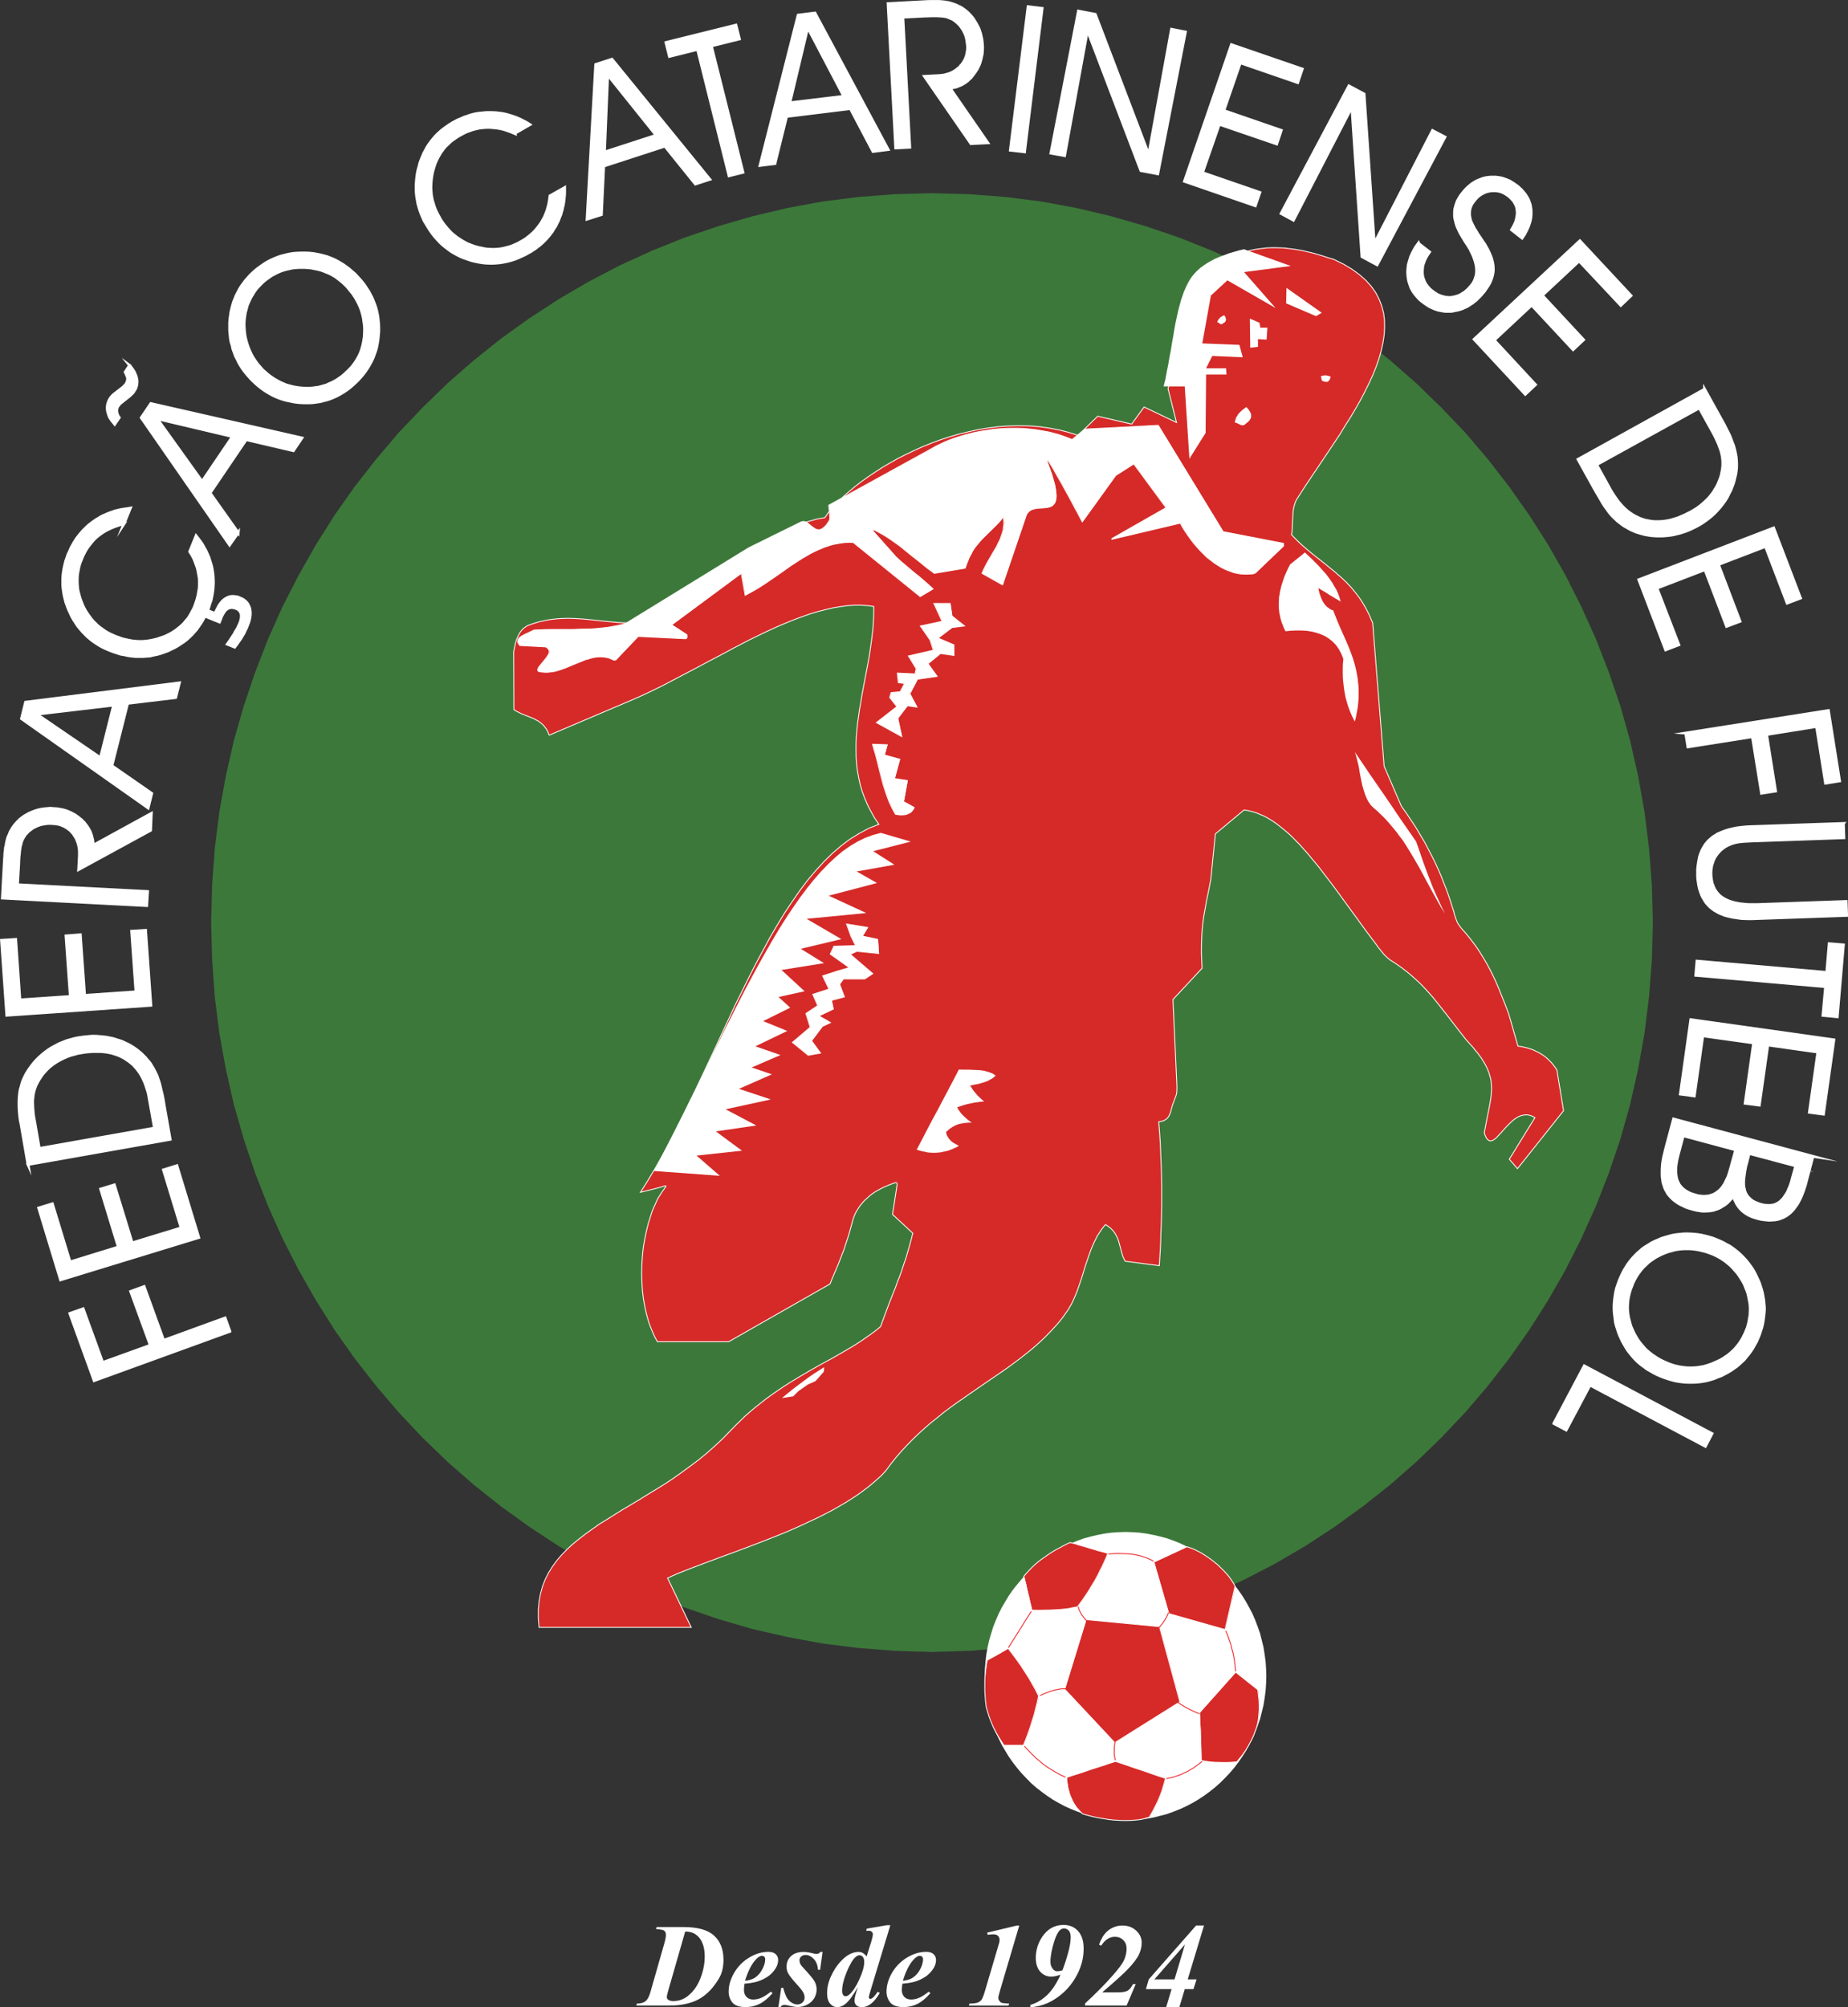 <?xml version="1.0" encoding="UTF-8"?> <svg xmlns="http://www.w3.org/2000/svg" id="Camada_2" data-name="Camada 2" viewBox="0 0 455.02 494.03"><rect x="0" y="0" width="455.02" height="494.03" fill="#333333" stroke="none"/><defs><style> .cls-1, .cls-2, .cls-3 { fill-rule: evenodd; } .cls-1, .cls-4 { fill: #fff; } .cls-2 { fill: #3c783a; } .cls-5 { stroke-width: .7px; } .cls-5, .cls-6, .cls-7 { fill: none; stroke-miterlimit: 22.93; } .cls-5, .cls-7 { stroke: #fff; } .cls-6 { stroke: #ec2024; } .cls-6, .cls-7 { stroke-width: .21px; } .cls-3 { fill: #d52a28; } </style></defs><g id="Camada_1-2" data-name="Camada 1"><g><polygon class="cls-2" points="229.46 47.55 238.57 47.79 247.59 48.48 256.42 49.6 265.14 51.21 273.7 53.24 282.12 55.68 290.4 58.5 298.45 61.71 306.29 65.31 313.95 69.3 321.36 73.63 328.6 78.32 335.52 83.31 342.24 88.64 348.69 94.3 354.83 100.26 360.76 106.46 366.33 113 371.59 119.78 376.56 126.83 381.19 134.09 385.48 141.63 389.39 149.37 392.96 157.3 396.14 165.47 398.98 173.79 401.37 182.29 403.34 190.95 404.91 199.81 406.03 208.74 406.73 217.85 406.97 227.05 406.73 236.28 406.03 245.36 404.91 254.32 403.34 263.15 401.37 271.84 398.98 280.34 396.14 288.69 392.96 296.83 389.39 304.76 385.48 312.51 381.19 320.01 376.56 327.3 371.59 334.35 366.33 341.13 360.76 347.64 354.83 353.9 348.69 359.83 342.24 365.49 335.52 370.79 328.6 375.81 321.36 380.53 313.95 384.86 306.29 388.82 298.45 392.42 290.4 395.63 282.12 398.47 273.7 400.93 265.14 402.89 256.42 404.5 247.59 405.62 238.57 406.31 229.46 406.59 220.35 406.31 211.4 405.62 202.5 404.5 193.78 402.89 185.22 400.93 176.81 398.47 168.52 395.63 160.5 392.42 152.63 388.82 144.98 384.86 137.56 380.53 130.36 375.81 123.4 370.79 116.71 365.49 110.24 359.83 104.09 353.9 98.19 347.64 92.63 341.13 87.33 334.35 82.36 327.3 77.77 320.01 73.5 312.51 69.54 304.76 65.99 296.83 62.82 288.69 60.01 280.34 57.58 271.84 55.61 263.15 54.01 254.32 52.89 245.36 52.23 236.28 51.99 227.05 52.23 217.85 52.89 208.74 54.01 199.81 55.61 190.95 57.58 182.29 60.01 173.79 62.82 165.47 65.99 157.3 69.54 149.37 73.5 141.63 77.77 134.09 82.36 126.83 87.33 119.78 92.63 113 98.19 106.46 104.09 100.26 110.24 94.3 116.71 88.64 123.4 83.31 130.36 78.32 137.56 73.63 144.98 69.3 152.63 65.31 160.5 61.71 168.52 58.5 176.81 55.68 185.22 53.24 193.78 51.21 202.5 49.6 211.4 48.48 220.35 47.79 229.46 47.55"></polygon><polygon class="cls-3" points="132.81 400.53 170.27 400.53 164.46 388.4 165.7 387.82 167.1 387.22 168.55 386.64 170.09 386.04 173.36 384.8 176.84 383.49 180.47 382.16 184.22 380.77 188.06 379.29 191.91 377.78 193.84 376.99 195.78 376.14 197.66 375.3 199.53 374.42 201.41 373.54 203.19 372.63 205.01 371.69 206.7 370.73 208.43 369.73 210.04 368.7 211.58 367.67 213.06 366.58 214.48 365.46 215.82 364.31 217.09 363.16 218.21 361.95 219.48 360.23 220.78 358.62 222.11 357.08 223.5 355.6 224.89 354.17 226.31 352.81 227.76 351.48 229.25 350.21 230.77 349 232.24 347.79 233.79 346.61 235.3 345.52 238.42 343.34 241.47 341.22 244.53 339.13 247.53 337.08 249.01 336.02 250.43 334.96 251.85 333.87 253.25 332.78 254.58 331.66 255.88 330.51 257.15 329.33 258.39 328.09 259.57 326.82 260.72 325.55 261.81 324.15 262.81 322.73 263.2 322.16 263.56 321.52 263.93 320.89 264.23 320.25 264.53 319.58 264.83 318.92 265.11 318.23 265.38 317.53 265.87 316.13 266.35 314.71 266.8 313.26 267.22 311.84 267.71 310.39 268.19 308.99 268.68 307.6 269.25 306.27 269.56 305.6 269.89 304.94 270.19 304.3 270.58 303.7 270.98 303.09 271.37 302.49 271.79 301.94 272.25 301.4 272.61 301.61 272.95 301.82 273.25 302.06 273.52 302.28 273.76 302.52 274.03 302.79 274.25 303.03 274.43 303.28 274.79 303.85 275.1 304.43 275.34 305 275.55 305.6 275.88 306.82 276.22 308.06 276.4 308.69 276.58 309.3 276.85 309.87 277.12 310.42 285.53 311.51 285.66 309.51 285.77 307.45 285.87 305.36 285.93 303.21 286.02 301.04 286.08 298.83 286.11 296.62 286.11 294.35 286.11 292.08 286.08 289.78 286.02 287.51 285.93 285.21 285.84 282.94 285.71 280.61 285.56 278.34 285.38 276.1 285.93 276.01 286.38 275.89 286.77 275.74 287.11 275.53 287.41 275.32 287.62 275.07 287.83 274.77 287.98 274.5 288.14 274.16 288.25 273.86 288.35 273.53 288.44 273.2 288.62 272.47 288.86 271.74 289.32 270.53 289.65 269.63 289.77 269.17 289.83 268.66 289.86 268.05 289.86 267.26 288.89 245.99 296.06 238.31 295.98 236.43 295.91 234.71 295.91 233.1 295.94 231.56 296 230.17 296.1 228.84 296.22 227.53 296.36 226.29 296.55 225.08 296.76 223.93 296.97 222.75 297.18 221.54 297.7 219.09 298.21 216.43 299.33 205.23 306.41 199.33 307.44 199.51 308.44 199.75 309.47 200.06 310.44 200.48 311.44 200.91 312.43 201.45 313.4 202.06 314.37 202.72 315.34 203.48 316.31 204.26 317.28 205.08 318.25 205.99 319.18 206.96 320.18 207.96 321.12 209.04 322.09 210.1 323.06 211.28 324.03 212.43 325.02 213.67 325.99 214.95 327.99 217.55 330.02 220.3 332.04 223.09 334.16 225.99 336.31 228.96 338.55 231.92 339.49 233.22 340.46 234.43 340.97 235.04 341.55 235.58 341.82 235.82 342.15 236.1 342.45 236.34 342.82 236.55 343.66 237.1 344.48 237.67 345.3 238.25 346.09 238.85 346.84 239.46 347.57 240.06 348.29 240.7 348.99 241.33 349.68 242 350.35 242.66 350.99 243.33 351.62 244.02 352.83 245.39 353.95 246.78 356.13 249.53 358.19 252.19 359.19 253.5 360.16 254.74 361.09 255.92 362.09 257.04 362.79 257.79 363.36 258.52 363.94 259.22 364.45 259.91 364.94 260.58 365.33 261.24 365.72 261.88 366.02 262.49 366.33 263.12 366.57 263.69 366.78 264.27 366.94 264.87 367.12 265.45 367.21 266.02 367.27 266.63 367.3 267.21 367.33 267.78 367.33 268.39 367.27 268.99 367.24 269.63 367.05 270.96 366.81 272.32 366.21 275.32 365.54 278.82 365.75 279.43 365.97 279.88 366.18 280.28 366.45 280.52 366.69 280.7 366.99 280.79 367.27 280.76 367.54 280.7 367.87 280.52 368.17 280.31 368.51 280.04 368.81 279.7 369.54 278.95 370.26 278.13 371.05 277.25 371.93 276.38 372.35 275.98 372.8 275.59 373.26 275.25 373.74 274.95 374.23 274.71 374.71 274.56 375.22 274.44 375.77 274.38 376.31 274.41 376.83 274.53 377.4 274.74 378.01 275.07 371.72 285.3 373.71 287.63 385.06 273.38 383.42 263.33 383.09 262.85 382.79 262.42 382.43 261.97 382.07 261.52 381.61 261.06 381.13 260.61 380.67 260.19 380.1 259.76 379.52 259.4 378.86 259 378.16 258.67 377.43 258.34 376.62 258.07 375.77 257.82 374.83 257.61 373.83 257.46 371.56 249.53 370.63 247.08 369.63 244.6 369.14 243.36 368.6 242.09 368.02 240.82 367.42 239.55 366.75 238.25 366.02 236.95 365.24 235.61 364.43 234.28 363.51 232.92 362.48 231.56 361.97 230.89 361.39 230.2 360.82 229.5 360.22 228.84 359.73 228.26 359.37 227.74 359.04 227.26 358.82 226.81 358.61 226.29 358.43 225.75 358.22 225.11 358.04 224.39 357.62 223.02 357.16 221.63 356.68 220.18 356.13 218.7 355.53 217.15 354.92 215.61 354.23 214.01 353.47 212.34 352.65 210.71 351.77 209.01 350.87 207.29 349.84 205.57 348.78 203.78 347.63 202.02 346.42 200.21 345.12 198.39 340.88 188.56 338.07 153.31 337.61 152.28 337.19 151.28 336.7 150.31 336.22 149.4 335.7 148.55 335.16 147.68 334.62 146.89 334.04 146.13 333.44 145.38 332.86 144.68 332.23 143.98 331.59 143.32 330.93 142.68 330.29 142.08 329.59 141.5 328.93 140.9 326.17 138.66 323.39 136.45 322 135.3 320.64 134.12 319.97 133.51 319.37 132.91 318.7 132.24 318.06 131.58 318.18 131.06 318.25 130.52 318.28 129.97 318.31 129.43 318.33 128.25 318.4 127.07 318.43 126.52 318.46 125.95 318.55 125.34 318.67 124.77 318.82 124.22 318.97 123.71 319.22 123.16 319.52 122.65 320.7 120.81 321.97 118.87 323.27 116.93 324.6 114.96 327.29 110.94 330.02 106.85 331.29 104.77 332.59 102.71 333.83 100.62 335.01 98.56 336.1 96.48 337.13 94.42 338.07 92.39 338.88 90.36 339.58 88.37 340.15 86.37 340.58 84.43 340.88 82.56 341 80.65 340.97 78.83 340.76 77.05 340.31 75.33 339.67 73.66 338.82 72.03 337.74 70.48 336.43 69.03 334.83 67.61 333.01 66.28 330.89 65.01 328.47 63.83 327.05 63.4 325.45 62.89 324.6 62.64 323.72 62.37 322.75 62.13 321.82 61.92 320.82 61.68 319.76 61.5 318.7 61.31 317.61 61.19 316.52 61.04 315.37 60.98 314.19 60.95 313.04 60.95 311.86 61.01 310.65 61.16 309.44 61.31 308.2 61.55 306.96 61.89 305.72 62.25 304.51 62.7 303.27 63.22 302 63.86 300.76 64.55 299.54 65.34 298.3 66.28 297.09 67.28 295.91 68.39 294.7 69.61 293.52 70.94 287.68 95.66 289.77 103.98 281.78 100.17 278.73 104.37 270.37 102.44 265.53 107.13 263.08 106.37 260.66 105.77 258.21 105.31 255.76 104.98 253.3 104.8 250.83 104.77 248.38 104.83 245.9 105.01 243.47 105.31 241.05 105.7 238.69 106.22 236.33 106.8 234.03 107.46 231.7 108.22 229.49 109.03 227.28 109.91 225.17 110.88 223.11 111.85 221.08 112.88 219.18 113.97 217.3 115.06 215.54 116.21 213.82 117.36 212.21 118.51 210.7 119.66 209.31 120.84 207.97 121.98 206.77 123.14 205.71 124.22 204.71 125.31 203.89 126.37 203.16 127.4 202.44 127.52 201.74 127.65 201.02 127.8 200.32 128.01 198.96 128.37 197.6 128.82 196.29 129.28 195.03 129.82 193.72 130.4 192.45 131 189.94 132.27 187.43 133.61 184.89 134.94 182.35 136.24 156.11 153.31 154.54 153.31 152.9 153.24 151.36 153.12 149.79 152.97 148.24 152.82 146.67 152.64 145.1 152.49 143.55 152.34 141.98 152.24 140.37 152.18 139.59 152.18 138.8 152.22 137.95 152.24 137.14 152.31 136.32 152.4 135.51 152.49 134.66 152.64 133.84 152.82 132.96 153 132.12 153.24 131.23 153.52 130.36 153.82 129.91 154 129.51 154.27 129.12 154.55 128.76 154.85 128.45 155.21 128.18 155.58 127.91 156.03 127.67 156.48 127.49 156.91 127.27 157.39 127.12 157.91 126.97 158.39 126.76 159.42 126.54 160.42 126.61 174.64 127.18 175 127.76 175.3 128.36 175.61 129 175.88 130.27 176.36 131.48 176.85 132.08 177.18 132.66 177.48 132.93 177.7 133.2 177.91 133.44 178.09 133.69 178.33 133.96 178.6 134.17 178.85 134.38 179.15 134.62 179.45 134.81 179.81 134.99 180.15 135.14 180.54 135.32 180.93 155.96 172.16 157.71 171.37 159.56 170.52 161.38 169.65 163.22 168.74 166.97 166.77 170.85 164.74 174.72 162.68 178.62 160.63 180.56 159.57 182.5 158.57 184.47 157.54 186.4 156.6 188.34 155.67 190.28 154.76 192.18 153.91 194.09 153.12 195.96 152.37 197.87 151.67 199.68 151.03 201.53 150.49 203.34 150.04 205.13 149.61 206.89 149.31 208.64 149.07 210.31 148.95 212 148.95 213.61 149.04 215.21 149.25 215.21 150.91 215.15 152.61 215.06 154.3 214.88 155.97 214.67 157.66 214.42 159.36 214.18 161.08 213.88 162.78 213.24 166.17 212.58 169.59 212.27 171.31 212 172.97 211.7 174.67 211.46 176.39 211.21 178.06 211.06 179.78 210.91 181.45 210.85 183.11 210.85 184.81 210.88 186.47 211 188.13 211.21 189.83 211.52 191.46 211.88 193.1 212.36 194.79 212.97 196.39 213.67 198.03 214.48 199.63 215.39 201.27 216.48 202.87 214.03 203.84 211.7 205.08 209.4 206.5 207.19 208.17 205.04 210.01 202.95 212.07 200.92 214.28 198.93 216.64 196.99 219.21 195.14 221.88 193.27 224.69 191.48 227.62 189.7 230.65 188.01 233.8 186.28 237 184.59 240.3 182.95 243.63 181.26 247.02 179.65 250.47 178.02 253.95 174.78 260.91 171.54 267.81 169.85 271.29 168.18 274.68 166.55 278.01 164.83 281.28 163.13 284.48 161.38 287.57 159.59 290.57 157.77 293.44 161.43 292.53 162.59 292.23 163.37 291.99 163.64 291.93 163.86 291.87 163.98 291.87 164.04 291.9 164.04 291.96 163.98 292.08 163.89 292.26 163.74 292.44 163.28 293.08 162.71 293.93 162.28 294.62 161.86 295.38 161.5 296.2 161.1 297.07 160.71 297.98 160.38 298.95 160.08 299.95 159.74 300.97 159.47 302.06 159.19 303.18 158.96 304.33 158.74 305.49 158.53 306.69 158.38 307.91 158.26 309.18 158.17 310.39 158.11 311.66 158.08 312.96 158.08 314.23 158.14 315.5 158.2 316.8 158.32 318.1 158.47 319.37 158.68 320.68 158.93 321.95 159.19 323.19 159.53 324.43 159.89 325.64 160.35 326.82 160.83 328 161.35 329.15 161.95 330.24 179.47 330.24 204.43 316.02 205.07 314.44 205.77 312.84 206.49 311.11 207.19 309.33 207.92 307.42 208.58 305.39 208.92 304.36 209.25 303.25 209.55 302.16 209.88 300.97 210.06 300.22 210.34 299.46 210.64 298.74 211 298.04 211.43 297.37 211.85 296.74 212.36 296.1 212.91 295.5 213.51 294.95 214.15 294.38 214.79 293.86 215.54 293.35 216.3 292.93 217.11 292.47 217.96 292.08 218.87 291.69 219.66 291.38 220.23 291.17 220.45 291.11 220.65 291.08 220.78 291.11 220.87 291.14 220.93 291.23 220.96 291.38 220.96 291.56 220.93 291.78 220.84 292.38 220.71 293.2 219.84 298.89 224.83 303.52 224.41 305.15 223.99 306.76 223.53 308.3 223.07 309.84 222.56 311.29 222.11 312.72 221.59 314.14 221.05 315.5 220.57 316.86 220.02 318.23 219.48 319.58 218.96 320.92 218.45 322.28 217.93 323.67 217.42 325.06 216.9 326.49 215.97 327.27 215.03 328 214 328.73 213 329.42 212 330.12 210.91 330.81 209.85 331.48 208.77 332.11 206.52 333.41 204.23 334.72 201.86 335.99 199.47 337.35 197.05 338.77 194.6 340.25 193.36 341.04 192.15 341.86 190.91 342.7 189.67 343.58 188.43 344.49 187.22 345.46 185.98 346.43 184.74 347.49 183.5 348.58 182.31 349.72 181.11 350.91 179.89 352.15 177.99 354.11 176.02 355.96 174.02 357.71 172 359.38 169.88 360.95 167.82 362.46 165.76 363.92 163.64 365.31 161.56 366.61 159.47 367.88 157.41 369.15 155.39 370.36 153.39 371.54 151.45 372.75 149.57 373.93 147.7 375.08 145.94 376.32 144.25 377.53 142.64 378.77 141.13 380.01 139.71 381.32 138.38 382.68 137.17 384.1 136.11 385.55 135.14 387.1 134.32 388.73 133.65 390.43 133.17 392.21 132.81 394.15 132.63 396.14 132.63 398.29 132.81 400.53"></polygon><polygon class="cls-7" points="132.73 400.53 170.19 400.53 164.38 388.4 165.62 387.83 167.01 387.22 168.47 386.65 170.01 386.04 173.28 384.8 176.76 383.5 180.39 382.17 184.14 380.77 187.99 379.3 191.83 377.78 193.77 376.99 195.7 376.15 197.58 375.3 199.45 374.42 201.33 373.54 203.12 372.64 204.93 371.7 206.63 370.73 208.35 369.73 209.96 368.7 211.5 367.67 212.98 366.58 214.4 365.47 215.73 364.32 217.01 363.17 218.13 361.96 219.4 360.23 220.69 358.63 222.03 357.08 223.42 355.6 224.81 354.18 226.23 352.82 227.69 351.49 229.17 350.21 230.68 349.01 232.16 347.79 233.71 346.61 235.22 345.52 238.34 343.35 241.39 341.23 244.45 339.14 247.45 337.08 248.93 336.02 250.35 334.96 251.77 333.87 253.16 332.78 254.5 331.67 255.8 330.52 257.07 329.33 258.31 328.09 259.49 326.82 260.64 325.55 261.73 324.16 262.73 322.74 263.12 322.16 263.48 321.53 263.85 320.89 264.15 320.26 264.45 319.59 264.75 318.92 265.03 318.23 265.3 317.53 265.78 316.14 266.27 314.72 266.72 313.27 267.15 311.84 267.63 310.39 268.11 309 268.6 307.61 269.17 306.28 269.47 305.61 269.81 304.95 270.11 304.31 270.5 303.71 270.9 303.1 271.29 302.49 271.72 301.95 272.17 301.41 272.53 301.61 272.86 301.83 273.17 302.07 273.44 302.28 273.68 302.52 273.95 302.8 274.17 303.04 274.35 303.28 274.71 303.85 275.01 304.43 275.26 305 275.47 305.61 275.8 306.82 276.13 308.06 276.31 308.7 276.5 309.3 276.77 309.88 277.04 310.42 285.45 311.51 285.57 309.51 285.7 307.46 285.79 305.37 285.84 303.22 285.94 301.04 286 298.83 286.03 296.62 286.03 294.35 286.03 292.08 286 289.78 285.94 287.52 285.84 285.22 285.76 282.95 285.64 280.61 285.48 278.35 285.3 276.11 285.84 276.01 286.3 275.9 286.69 275.74 287.03 275.53 287.33 275.32 287.54 275.08 287.75 274.77 287.9 274.5 288.06 274.17 288.18 273.87 288.27 273.53 288.36 273.2 288.54 272.48 288.78 271.75 289.23 270.54 289.57 269.63 289.69 269.18 289.75 268.66 289.78 268.06 289.78 267.27 288.81 246 295.98 238.31 295.89 236.44 295.83 234.71 295.83 233.11 295.86 231.56 295.92 230.17 296.01 228.84 296.13 227.54 296.29 226.3 296.47 225.09 296.68 223.94 296.89 222.76 297.1 221.55 297.62 219.1 298.13 216.43 299.25 205.24 306.33 199.34 307.36 199.52 308.36 199.76 309.39 200.07 310.36 200.49 311.36 200.91 312.35 201.46 313.32 202.06 314.29 202.73 315.26 203.48 316.23 204.27 317.2 205.09 318.16 205.99 319.1 206.96 320.1 207.96 321.04 209.05 322.01 210.11 322.97 211.29 323.94 212.44 324.94 213.68 325.91 214.95 327.91 217.55 329.94 220.31 331.96 223.09 334.08 225.99 336.23 228.96 338.47 231.93 339.41 233.23 340.38 234.44 340.89 235.04 341.47 235.59 341.74 235.83 342.07 236.1 342.37 236.35 342.74 236.56 343.58 237.1 344.4 237.68 345.22 238.25 346 238.86 346.76 239.46 347.49 240.07 348.21 240.7 348.91 241.34 349.61 242 350.27 242.67 350.9 243.33 351.54 244.03 352.75 245.39 353.87 246.78 356.05 249.54 358.11 252.2 359.11 253.5 360.08 254.74 361.01 255.92 362.01 257.04 362.71 257.8 363.28 258.53 363.86 259.22 364.37 259.92 364.85 260.58 365.25 261.25 365.64 261.89 365.95 262.49 366.25 263.13 366.49 263.7 366.7 264.27 366.85 264.88 367.03 265.46 367.13 266.03 367.19 266.63 367.22 267.21 367.25 267.79 367.25 268.39 367.19 269 367.16 269.63 366.97 270.96 366.73 272.32 366.13 275.32 365.46 278.83 365.67 279.44 365.89 279.89 366.1 280.28 366.37 280.52 366.61 280.71 366.91 280.8 367.19 280.77 367.46 280.71 367.79 280.52 368.09 280.31 368.43 280.04 368.73 279.71 369.45 278.95 370.18 278.13 370.97 277.26 371.85 276.38 372.27 275.98 372.72 275.59 373.17 275.26 373.66 274.96 374.15 274.72 374.63 274.56 375.15 274.44 375.69 274.38 376.23 274.41 376.75 274.53 377.32 274.74 377.93 275.08 371.63 285.31 373.63 287.64 384.98 273.38 383.34 263.33 383.01 262.85 382.71 262.43 382.35 261.98 381.98 261.52 381.53 261.07 381.05 260.61 380.59 260.19 380.02 259.77 379.44 259.4 378.77 259.01 378.08 258.68 377.35 258.34 376.54 258.07 375.69 257.83 374.75 257.62 373.75 257.47 371.48 249.54 370.55 247.09 369.55 244.61 369.06 243.37 368.52 242.09 367.94 240.82 367.33 239.55 366.67 238.25 365.95 236.95 365.16 235.62 364.34 234.29 363.43 232.93 362.4 231.56 361.89 230.9 361.32 230.2 360.74 229.51 360.14 228.84 359.65 228.27 359.29 227.75 358.95 227.27 358.74 226.81 358.53 226.3 358.35 225.75 358.14 225.12 357.96 224.39 357.53 223.03 357.08 221.64 356.59 220.19 356.05 218.7 355.44 217.16 354.84 215.62 354.14 214.01 353.39 212.35 352.57 210.71 351.69 209.02 350.79 207.3 349.75 205.57 348.7 203.78 347.54 202.03 346.33 200.21 345.04 198.4 340.8 188.57 337.98 153.31 337.53 152.28 337.11 151.28 336.62 150.32 336.14 149.41 335.63 148.56 335.08 147.68 334.54 146.9 333.96 146.14 333.35 145.38 332.78 144.69 332.14 143.99 331.51 143.33 330.84 142.69 330.21 142.09 329.51 141.51 328.85 140.91 326.09 138.66 323.31 136.46 321.91 135.31 320.55 134.13 319.89 133.52 319.28 132.92 318.62 132.25 317.98 131.58 318.1 131.07 318.16 130.53 318.2 129.98 318.22 129.44 318.25 128.26 318.32 127.08 318.35 126.53 318.38 125.96 318.47 125.35 318.59 124.77 318.74 124.23 318.89 123.72 319.13 123.17 319.44 122.66 320.62 120.81 321.89 118.88 323.18 116.94 324.52 114.97 327.21 110.95 329.94 106.86 331.2 104.77 332.51 102.72 333.75 100.63 334.93 98.57 336.02 96.48 337.04 94.43 337.98 92.4 338.8 90.37 339.5 88.37 340.07 86.38 340.5 84.44 340.8 82.56 340.92 80.66 340.89 78.84 340.68 77.06 340.22 75.33 339.59 73.67 338.74 72.03 337.65 70.49 336.35 69.04 334.75 67.62 332.93 66.28 330.81 65.01 328.39 63.83 326.97 63.41 325.36 62.89 324.52 62.65 323.64 62.38 322.67 62.14 321.74 61.93 320.74 61.68 319.68 61.5 318.62 61.32 317.53 61.2 316.44 61.05 315.29 60.99 314.11 60.96 312.96 60.96 311.78 61.02 310.57 61.17 309.36 61.32 308.12 61.56 306.88 61.9 305.64 62.26 304.43 62.71 303.18 63.23 301.91 63.86 300.67 64.56 299.46 65.34 298.22 66.28 297.01 67.28 295.83 68.4 294.62 69.61 293.44 70.94 287.6 95.67 289.69 103.99 281.7 100.17 278.64 104.38 270.29 102.44 265.45 107.14 263 106.38 260.58 105.77 258.13 105.32 255.68 104.99 253.23 104.81 250.74 104.77 248.29 104.84 245.81 105.01 243.39 105.32 240.97 105.71 238.61 106.23 236.25 106.8 233.95 107.47 231.62 108.22 229.41 109.04 227.2 109.92 225.08 110.88 223.03 111.86 221 112.88 219.09 113.97 217.22 115.06 215.46 116.21 213.74 117.36 212.13 118.51 210.62 119.66 209.23 120.84 207.9 121.99 206.69 123.14 205.63 124.23 204.63 125.32 203.81 126.38 203.09 127.41 202.36 127.53 201.66 127.65 200.94 127.8 200.24 128.01 198.88 128.38 197.52 128.83 196.22 129.29 194.95 129.83 193.64 130.41 192.37 131.01 189.86 132.28 187.35 133.61 184.81 134.94 182.27 136.25 156.03 153.31 154.46 153.31 152.82 153.25 151.28 153.13 149.71 152.98 148.16 152.83 146.59 152.65 145.02 152.5 143.47 152.35 141.9 152.25 140.3 152.19 139.51 152.19 138.72 152.22 137.88 152.25 137.06 152.31 136.24 152.4 135.43 152.5 134.58 152.65 133.76 152.83 132.88 153.01 132.04 153.25 131.16 153.52 130.28 153.83 129.83 154.01 129.43 154.28 129.04 154.55 128.68 154.86 128.37 155.22 128.1 155.58 127.83 156.04 127.59 156.49 127.41 156.91 127.19 157.4 127.04 157.91 126.89 158.4 126.68 159.43 126.47 160.42 126.53 174.65 127.1 175.01 127.68 175.31 128.28 175.61 128.92 175.89 130.19 176.37 131.4 176.86 132 177.19 132.58 177.49 132.85 177.7 133.12 177.92 133.36 178.1 133.61 178.34 133.88 178.61 134.09 178.85 134.3 179.16 134.55 179.46 134.73 179.82 134.91 180.15 135.06 180.55 135.24 180.94 155.88 172.16 157.64 171.38 159.48 170.53 161.3 169.65 163.14 168.75 166.9 166.78 170.77 164.75 174.64 162.69 178.54 160.64 180.48 159.58 182.42 158.58 184.39 157.55 186.32 156.61 188.26 155.67 190.19 154.77 192.1 153.92 194.01 153.13 195.88 152.38 197.79 151.68 199.61 151.04 201.45 150.5 203.27 150.04 205.05 149.62 206.8 149.32 208.56 149.08 210.23 148.95 211.92 148.95 213.53 149.04 215.13 149.26 215.13 150.92 215.07 152.62 214.98 154.31 214.8 155.97 214.58 157.67 214.34 159.36 214.1 161.09 213.8 162.78 213.16 166.17 212.5 169.59 212.19 171.32 211.92 172.98 211.62 174.68 211.38 176.4 211.14 178.07 210.98 179.79 210.83 181.46 210.77 183.12 210.77 184.81 210.8 186.48 210.92 188.14 211.14 189.84 211.44 191.47 211.8 193.11 212.29 194.8 212.89 196.4 213.59 198.04 214.4 199.64 215.31 201.27 216.4 202.88 213.95 203.85 211.62 205.09 209.32 206.51 207.11 208.17 204.96 210.02 202.87 212.08 200.85 214.28 198.85 216.65 196.91 219.22 195.07 221.88 193.19 224.69 191.4 227.63 189.62 230.66 187.93 233.8 186.2 237.01 184.51 240.31 182.87 243.64 181.18 247.03 179.57 250.48 177.94 253.96 174.7 260.92 171.46 267.81 169.77 271.29 168.11 274.69 166.47 278.01 164.75 281.28 163.05 284.49 161.3 287.57 159.51 290.57 157.7 293.45 161.36 292.54 162.51 292.24 163.29 291.99 163.57 291.93 163.78 291.87 163.9 291.87 163.96 291.9 163.96 291.96 163.9 292.08 163.81 292.27 163.66 292.45 163.2 293.08 162.63 293.93 162.2 294.63 161.78 295.38 161.42 296.2 161.02 297.08 160.63 297.99 160.3 298.95 160 299.95 159.66 300.98 159.39 302.07 159.12 303.19 158.88 304.34 158.66 305.49 158.45 306.7 158.3 307.91 158.18 309.18 158.09 310.39 158.03 311.66 158 312.97 158 314.24 158.06 315.5 158.12 316.81 158.24 318.11 158.39 319.38 158.6 320.68 158.85 321.95 159.12 323.19 159.45 324.43 159.81 325.64 160.26 326.82 160.75 328 161.27 329.15 161.87 330.24 179.39 330.24 204.36 316.02 204.99 314.45 205.69 312.84 206.42 311.12 207.11 309.33 207.84 307.43 208.5 305.4 208.84 304.37 209.17 303.25 209.47 302.16 209.8 300.98 209.99 300.23 210.26 299.47 210.56 298.74 210.92 298.05 211.35 297.38 211.77 296.74 212.29 296.11 212.83 295.5 213.43 294.96 214.07 294.38 214.7 293.87 215.46 293.35 216.22 292.93 217.03 292.48 217.88 292.08 218.79 291.69 219.58 291.39 220.15 291.18 220.36 291.11 220.58 291.09 220.69 291.11 220.79 291.15 220.85 291.24 220.88 291.39 220.88 291.57 220.85 291.78 220.76 292.39 220.64 293.21 219.76 298.89 224.75 303.52 224.33 305.16 223.9 306.76 223.45 308.3 223 309.85 222.48 311.3 222.03 312.72 221.52 314.14 220.97 315.5 220.49 316.87 219.94 318.23 219.4 319.59 218.88 320.92 218.37 322.28 217.85 323.68 217.34 325.07 216.82 326.49 215.89 327.28 214.95 328 213.92 328.73 212.92 329.43 211.92 330.12 210.83 330.82 209.77 331.48 208.68 332.12 206.45 333.42 204.15 334.72 201.78 335.99 199.4 337.35 196.97 338.78 194.52 340.26 193.28 341.05 192.07 341.86 190.83 342.71 189.59 343.58 188.35 344.5 187.14 345.46 185.9 346.43 184.66 347.49 183.41 348.58 182.24 349.73 181.03 350.91 179.82 352.15 177.91 354.12 175.94 355.96 173.95 357.72 171.92 359.38 169.8 360.96 167.74 362.47 165.68 363.92 163.57 365.32 161.48 366.61 159.39 367.88 157.33 369.16 155.3 370.37 153.31 371.55 151.37 372.76 149.5 373.94 147.62 375.09 145.86 376.33 144.17 377.54 142.57 378.78 141.05 380.02 139.63 381.32 138.3 382.68 137.09 384.1 136.03 385.55 135.06 387.1 134.24 388.73 133.58 390.43 133.09 392.21 132.73 394.15 132.55 396.15 132.55 398.3 132.73 400.53"></polygon><path class="cls-1" d="M382.59,350.34l7.5-14.16,31.44,16.67-1.63,3.12-28.41-15.07-5.87,11.05-3.03-1.6ZM422.59,305.1l.84.33.85.39.79.45.82.42.73.51.72.54.69.57.67.6.64.67.61.66.58.73.54.73.52.75.45.82.42.85.4.85.36.81.27.85.27.85.21.82.15.87.15.85.07.85.09.85v.82l-.09.88-.09.85-.12.85-.15.85-.21.85-.3.88-.27.85-.36.85-.36.82-.45.79-.42.79-.49.73-.51.7-.54.66-.54.67-.63.61-.64.58-.66.57-.7.48-.73.51-.75.45-.79.42-.82.42-.91.33-.84.36-.88.27-.88.24-.91.18-.88.12-.88.09-.88.03h-.91l-.88-.03-.88-.09-.91-.12-.91-.18-.88-.24-.88-.27-.87-.3-.91-.36-.82-.36-.81-.42-.76-.45-.76-.42-.69-.52-.7-.51-.63-.51-.63-.57-.58-.61-.54-.63-.55-.67-.51-.66-.45-.73-.43-.73-.42-.76-.42-.91-.4-.91-.3-.91-.3-.91-.24-.91-.12-.94-.12-.94-.09-.91-.03-.97.03-.91.09-.94.12-.94.15-.94.21-.94.33-.94.33-.94.36-.85.39-.85.42-.82.49-.81.46-.73.54-.73.54-.67.6-.63.58-.61.66-.57.66-.58.73-.51.75-.45.76-.49.85-.42.85-.36.84-.36.88-.27.84-.24.91-.24.87-.15.88-.09.88-.09.91-.03.91.03.88.06.91.09.91.15.91.21.91.24.94.27.91.36ZM421.23,308.49l-.73-.27-.76-.24-.75-.18-.76-.18-.72-.12-.73-.09-.76-.06h-1.45l-.73.06-.73.09-.7.12-.73.21-.72.18-.69.24-.7.27-.69.3-.67.36-.63.33-.61.42-.6.4-.55.45-.51.49-.52.48-.49.51-.42.54-.46.61-.39.58-.37.64-.36.67-.3.66-.27.73-.27.69-.21.7-.18.72-.15.7-.09.7-.06.7-.03.7v.69l.06.7.09.7.13.7.18.69.18.7.21.7.3.67.3.7.37.7.36.63.4.64.42.58.46.57.48.55.48.55.54.48.58.48.58.45.64.42.63.42.63.36.7.36.69.3.76.33.7.24.72.24.7.15.69.15.73.09.69.09.7.03h.73l.69-.03.7-.06.73-.12.7-.12.69-.18.73-.24.7-.24.69-.31.7-.3.67-.33.64-.36.61-.42.6-.39.54-.45.51-.45.52-.48.48-.54.43-.54.42-.55.39-.61.37-.61.33-.67.33-.66.27-.7.24-.57.15-.61.15-.54.12-.61.09-.61.12-.61.03-.6.03-.61v-.57l-.03-.61-.06-.61-.12-.61-.12-.6-.12-.64-.15-.61-.18-.54-.33-.79-.3-.79-.39-.73-.43-.7-.45-.7-.49-.7-.54-.61-.55-.64-.6-.6-.64-.54-.66-.54-.67-.46-.67-.42-.72-.39-.73-.36-.75-.3ZM446.38,284.61l-1.69,6.41-.18.7-.24.7-.21.67-.24.63-.24.61-.24.54-.27.54-.27.51-.27.48-.33.45-.3.42-.3.4-.33.36-.33.33-.37.33-.36.27-.37.27-.39.21-.39.21-.43.15-.42.18-.45.12-.42.09-.48.06-.51.03-.45.03h-.51l-.54-.06-.55-.06-.51-.06-.58-.12-.57-.15-.57-.18-.58-.18-.49-.21-.51-.24-.46-.27-.42-.28-.4-.3-.36-.33-.37-.36-.3-.36-.3-.42-.27-.42-.21-.45-.24-.45-.15-.48-.15-.55-.51.61-.51.51-.48.51-.55.45-.57.36-.58.36-.54.27-.61.21-.63.21-.64.12-.67.06-.7.03h-.7l-.69-.09-.73-.12-.76-.18-.63-.18-.61-.18-.61-.21-.55-.27-.51-.24-.51-.24-.48-.3-.42-.3-.46-.33-.36-.31-.37-.36-.33-.36-.33-.39-.28-.39-.21-.42-.27-.45-.18-.42-.15-.49-.18-.51-.12-.48-.06-.55-.09-.57-.03-.58v-1.21l.03-.63.05-.67.09-.7.12-.7.15-.72.18-.73.18-.79,2.03-7.59,34.35,9.2ZM442.26,286.97l-11.59-3.09-.51,2.03-.33,1.21-.21,1.12-.15,1.06-.12.94-.03.48v.82l.03.36.06.39.09.33.06.33.09.3.12.3.12.27.15.24.18.27.18.24.21.21.24.24.21.21.24.18.3.21.27.15.3.15.36.15.33.12.36.15.36.09.39.09.33.09.36.03.33.03.33.03h.33l.33-.03.27-.03.33-.06.27-.06.27-.09.27-.15.27-.12.27-.16.22-.15.24-.18.21-.24.24-.21.21-.24.21-.27.42-.64.42-.66.33-.79.36-.85.3-.91.27-1.03.81-2.9ZM427.43,283.01l-12.98-3.48-1.27,4.75-.24,1-.18.97-.12.91-.02.85v.39l.02.42.03.33.06.39.06.33.09.37.09.3.16.33.12.27.15.3.18.27.19.24.24.27.21.21.24.21.27.24.27.18.3.18.3.18.36.18.33.15.36.12.37.12.42.12.39.12.39.09.4.06.39.03.33.03h.39l.33-.03.36-.03.33-.03.33-.09.3-.12.33-.09.27-.12.27-.15.31-.18.27-.21.27-.18.27-.24.24-.24.24-.27.24-.27.21-.33.21-.3.21-.36.36-.76.4-.82.3-.91.3-1,1.3-4.72ZM435.27,257.17l-2.09,14.82-3.48-.45,2.09-14.86-12.53-1.75-2.09,14.8-3.42-.45,2.57-18.31,35.22,4.96-2.57,18.28-3.45-.45,2.09-14.83-12.35-1.75ZM417.54,240.04l.3-3.48,31.95,2.79.61-7.08,3.48.3-1.51,17.67-3.51-.33.64-7.08-31.96-2.79ZM453.88,202.7l.12,3.48-22.48.79-1.21.06-1.09.06-.88.09-.73.12-.64.15-.57.18-.52.21-.55.24-.48.28-.45.3-.42.33-.42.33-.33.4-.37.4-.3.42-.3.45-.24.48-.21.49-.15.48-.18.54-.09.54-.09.55-.03.58v.54l.03.49.06.48.06.45.09.45.09.45.18.36.12.42.19.36.18.36.24.33.21.33.27.3.27.3.3.27.33.24.33.24.37.21.39.21.4.18.42.18.48.15.48.15.49.12.51.09.55.12.6.06.58.06.61.06.64.03h2.06l21.76-.76.12,3.42-22.6.79-.85.03h-.82l-.79-.03-.79-.03-.73-.09-.73-.12-.7-.09-.66-.15-.64-.15-.6-.15-.61-.24-.55-.21-.51-.24-.51-.3-.49-.27-.42-.33-.45-.33-.39-.36-.36-.39-.36-.4-.3-.42-.27-.49-.3-.48-.24-.48-.18-.51-.21-.58-.18-.57-.12-.54-.12-.64-.09-.64-.09-.67-.03-.7v-1.45l.06-.7.09-.67.09-.63.12-.61.12-.6.18-.54.21-.54.21-.55.27-.48.27-.46.3-.48.36-.42.33-.39.42-.39.4-.34.45-.36.48-.27.48-.34.55-.24.57-.24.61-.24.64-.22.63-.18.67-.15.73-.18.76-.12.79-.09.82-.09.82-.06.88-.03,22.6-.78ZM415.06,180.43l35.13-5.54,2.75,17.31-3.45.55-2.21-13.95-12.31,1.97,2.21,13.92-3.45.54-2.24-13.92-15.88,2.51-.54-3.39ZM423.11,138.94l5.32,13.98-3.3,1.24-5.33-13.95-11.83,4.54,5.39,13.95-3.24,1.24-6.6-17.25,33.19-12.74,6.6,17.25-3.27,1.24-5.33-13.95-11.62,4.45ZM419.69,95.75l4.9,8.84.45.91.45.88.42.85.33.85.3.82.3.75.21.76.18.73.15.73.12.73.06.73.03.69v.73l-.03.7-.09.7-.12.7-.24.97-.24.97-.33.91-.36.91-.45.88-.45.91-.51.82-.61.85-.63.79-.67.75-.69.73-.76.7-.79.63-.82.61-.85.57-.94.55-1,.51-1.03.48-1.06.42-1.03.33-.54.15-.55.12-.51.15-.51.09-.54.09-.55.06-.55.06-.51.03-.54.03h-1.06l-.51-.03-.52-.03-.52-.06-.48-.06-.51-.09-.52-.09-.51-.15-.49-.12-.48-.15-.51-.15-.45-.18-.48-.21-.49-.21-.61-.33-.57-.33-.58-.33-.54-.4-.54-.42-.52-.39-.48-.48-.52-.49-.48-.51-.51-.6-.51-.73-.58-.79-.57-.88-.57-1-.61-1.03-.67-1.15-4.15-7.47,31.14-17.25ZM418.38,100.42l-25.26,13.95,3.51,6.35.45.73.45.7.45.63.46.64.48.57.48.54.52.54.51.46.51.42.55.39.58.39.57.31.6.3.58.27.61.21.63.21.66.12.64.12.66.09.66.03h.66l.7-.03.7-.06.69-.12.7-.12.73-.21.73-.21.73-.24.73-.33.72-.3.76-.39.76-.37.76-.45.73-.45.67-.48.66-.54.61-.55.58-.54.55-.57.51-.64.49-.64.39-.67.42-.66.33-.67.3-.73.27-.7.24-.73.15-.76.12-.54.06-.54.06-.58v-1.12l-.06-.55-.06-.54-.12-.55-.12-.57-.21-.63-.24-.64-.27-.73-.33-.73-.36-.79-.42-.82-.48-.88-3.12-5.63ZM379.74,72.7l10.17,10.93-2.58,2.42-10.2-10.95-9.23,8.62,10.17,10.96-2.51,2.36-12.59-13.53,26.03-24.24,12.59,13.5-2.51,2.39-10.26-10.93-9.08,8.47ZM349.33,59.96l2.66,2.06-.46.66-.39.66-.33.67-.24.66-.12.33-.09.3-.06.33-.03.33-.03.33-.03.33v.64l.03.36.06.3.06.33.09.3.12.27.09.3.12.27.15.3.15.27.21.24.18.27.21.24.21.24.25.27.27.21.27.21.3.24.31.21.3.18.3.21.33.15.3.12.33.12.3.09.3.09.33.06.3.06.36.03.3.03h.33l.33-.03.33-.09.3-.03.33-.09.3-.09.33-.09.3-.12.3-.15.3-.18.27-.18.33-.18.27-.21.27-.24.28-.24.54-.57.52-.61.36-.49.27-.51.21-.54.18-.54.12-.54.06-.61v-.64l-.06-.64-.12-.63-.18-.7-.24-.7-.27-.72-.37-.76-.36-.76-.48-.79-.52-.79-.3-.45-.18-.33-.54-.88-.48-.82-.37-.79-.36-.79-.24-.76-.18-.76-.09-.33-.06-.36-.03-.33v-1.03l.03-.33.03-.36.09-.3.09-.36.09-.3.12-.36.24-.67.36-.64.4-.67.52-.66.33-.4.33-.39.37-.37.33-.33.39-.3.36-.33.39-.27.37-.21.42-.27.39-.18.42-.18.42-.15.45-.18.46-.12.45-.09.46-.06.48-.06h1.39l.42.06.45.06.48.09.42.12.45.15.39.15.46.18.45.21.4.27.42.24.42.3.42.3.4.3.33.33.33.3.33.36.27.33.3.36.24.33.21.36.24.36.18.39.15.36.12.39.15.39.09.43.06.42.06.39.03.46v.84l-.03.42-.06.45-.09.45-.09.42-.15.45-.15.45-.15.42-.21.45-.21.45-.24.45-.24.45-.3.45-.3.45-2.6-2.03.37-.64.3-.57.27-.58.21-.63.12-.57.09-.55.06-.54-.03-.54-.06-.55-.12-.52-.18-.45-.27-.49-.27-.45-.36-.4-.39-.42-.45-.39-.55-.39-.51-.3-.54-.27-.54-.18-.57-.12-.58-.06h-.57l-.58.03-.6.12-.55.15-.55.24-.51.27-.48.31-.49.39-.42.45-.42.49-.21.3-.18.24-.18.27-.16.3-.12.27-.09.27-.09.27-.06.27-.03.3-.03.27-.03.3.03.3v.3l.06.33.06.33.06.33.12.33.15.39.24.48.24.48.27.54.39.58.36.64.46.67.51.75.43.67.39.54.27.49.45.79.36.75.33.76.27.73.18.73.15.7.06.66.03.67-.06.63-.12.67-.18.67-.24.63-.27.66-.39.67-.46.67-.45.67-.42.48-.39.48-.42.45-.42.39-.42.43-.45.33-.42.36-.49.3-.45.3-.45.28-.48.21-.52.24-.48.18-.49.15-.54.12-.51.09-.49.12-.54.06h-1.03l-.48-.03-.51-.09-.49-.09-.48-.09-.49-.15-.51-.18-.45-.21-.49-.21-.48-.27-.45-.3-.45-.3-.48-.36-.4-.3-.42-.36-.33-.36-.36-.39-.3-.36-.3-.39-.28-.39-.24-.42-.24-.4-.18-.45-.15-.45-.15-.45-.15-.48-.09-.49-.06-.45-.06-.51-.03-.52v-.48l.03-.48.06-.52.06-.52.12-.48.15-.48.15-.51.15-.49.21-.48.24-.51.24-.49.27-.48.3-.51.33-.45.36-.49ZM338.38,59.96l14.34-27.83,3.06,1.6-16.71,31.44-3.72-2-2.48-36.85-14.4,27.87-3.03-1.64,16.7-31.41,3.72,2,2.51,36.82ZM301.34,27.22l14.13,4.87-1.12,3.33-14.13-4.84-4.15,11.92,14.13,4.87-1.12,3.27-17.43-6.02,11.56-33.62,17.43,5.99-1.12,3.33-14.13-4.87-4.06,11.77ZM282.85,38.02l5.6-30.81,3.42.67-6.81,34.89-4.15-.79-13.16-34.52-5.63,30.84-3.36-.61,6.78-34.95,4.14.79,13.16,34.5ZM252.26,37.36l-3.48-.4,4.36-35.31,3.45.42-4.33,35.28ZM222.3,4.19l1.7,32.05-3.45.18-1.88-35.52,9.53-.51.81-.03h2.03l.63.03.58.06.54.06.52.09.45.09.48.15.48.15.43.15.45.18.39.21.46.21.42.24.51.36.51.39.49.42.45.49.42.45.42.54.36.58.36.58.33.64.3.57.22.63.21.67.15.67.15.66.09.66.06.7.03.52v.48l-.03.52-.03.48-.06.45-.12.48-.09.48-.12.42-.12.45-.15.45-.18.42-.21.42-.21.45-.24.36-.27.42-.27.36-.3.39-.27.37-.3.33-.36.3-.3.33-.37.27-.33.24-.4.24-.36.21-.39.18-.39.15-.42.18-.43.12-.42.09-.45.09-.42.06,9.29,13.44-4.14.21-11.44-16.55,3.36-.18.43-.03.42-.03.36-.06.4-.06.36-.12.4-.09.33-.12.37-.12.3-.15.34-.18.3-.18.27-.18.3-.21.27-.24.3-.21.25-.25.21-.3.27-.24.18-.3.18-.27.18-.3.18-.3.12-.3.12-.33.12-.33.07-.33.09-.33.03-.36.09-.36v-.36l.03-.36-.03-.39-.06-.45-.06-.45-.06-.45-.09-.42-.09-.42-.15-.4-.15-.39-.18-.36-.18-.39-.21-.33-.24-.36-.25-.33-.24-.33-.3-.27-.3-.3-.33-.27-.27-.21-.27-.21-.33-.18-.31-.15-.33-.12-.33-.15-.36-.12-.36-.09-.42-.06-.46-.06-.57-.03-.64-.03h-1.45l-.82.03-.94.03-5.15.27ZM207.77,23.71l-8.89-16.92-4.42,18.52,13.31-1.6ZM190.8,40.26l-3.66.45,9.38-36.98,4.14-.52,18.01,33.59-3.72.48-5.57-10.56-15.7,1.93-2.88,11.59ZM182.93,42.41l-3.42.85-7.75-31.11-6.93,1.73-.85-3.42,17.22-4.27.85,3.39-6.9,1.72,7.78,31.11ZM161.57,33.3l-11.95-14.89-.79,19.03,12.74-4.14ZM148.07,52.82l-3.51,1.12,2.12-38.06,4-1.3,24.08,29.56-3.54,1.15-7.51-9.32-15.07,4.9-.57,11.95ZM126.86,32.91l-.94-.4-.94-.34-.88-.3-.88-.21-.88-.15-.91-.09-.85-.06h-.82l-.85.06-.81.09-.85.18-.82.21-.85.3-.82.3-.82.42-.78.42-.64.39-.6.42-.58.39-.57.48-.49.48-.48.46-.49.54-.39.54-.42.57-.33.58-.36.61-.3.63-.3.66-.24.7-.21.7-.21.73-.15.72-.12.73-.09.73-.06.72-.03.73v.7l.06.73.06.7.12.69.15.7.21.67.21.7.24.67.3.67.33.66.37.67.39.73.45.64.43.6.48.57.52.61.48.51.54.52.58.45.57.45.6.39.61.39.64.36.63.34.69.27.7.27.73.24.73.18.73.15.7.15.73.09.69.03.7.03.69-.03.69-.06.7-.09.67-.15.7-.18.66-.18.67-.24.66-.3.67-.3.64-.36.79-.45.73-.51.7-.55.67-.58.6-.6.51-.61.54-.69.49-.67.4-.73.42-.75.33-.82.3-.78.24-.85.21-.85.15-.91.12-.94,3.6-2.03v1.24l-.03.64-.06.6-.06.64-.09.6-.09.6-.15.55-.12.61-.18.58-.15.57-.24.54-.21.57-.21.54-.3.55-.24.55-.31.48-.33.51-.3.51-.36.45-.36.48-.39.45-.36.42-.42.42-.45.45-.42.36-.49.42-.49.36-.45.36-.54.33-.52.36-.57.3-.85.48-.85.39-.85.39-.84.33-.85.27-.91.24-.85.18-.88.15-.88.09-.88.06h-.88l-.88-.03-.91-.09-.91-.15-.88-.18-.91-.21-.88-.3-.88-.3-.85-.33-.79-.4-.78-.42-.79-.45-.72-.52-.7-.54-.7-.55-.67-.63-.63-.67-.63-.7-.58-.72-.54-.76-.55-.85-.51-.85-.49-.79-.37-.85-.36-.85-.31-.85-.27-.88-.24-.88-.15-.88-.15-.88-.09-.94-.03-.88v-.91l.06-.91.09-.94.12-.91.18-.91.27-.94.21-.85.31-.84.33-.79.33-.79.42-.76.39-.73.48-.73.51-.69.54-.66.54-.64.61-.6.66-.6.67-.54.73-.52.73-.51.78-.48.58-.31.61-.33.57-.24.57-.24.58-.27.61-.18.57-.21.6-.19.6-.15.61-.12.57-.09.61-.06.63-.06.61-.06h1.24l.64.02.58.03.63.09.61.06.6.12.61.12.61.18.61.18.54.18.61.21.58.24.6.27.57.3.55.27.58.33.57.37-3.63,2.09ZM61.47,92.91l-.63-.7-.57-.7-.55-.75-.49-.76-.45-.76-.39-.82-.42-.82-.3-.85-.33-.88-.18-.87-.28-.88-.15-.88-.09-.94-.09-.91v-1.91l.06-.88.12-.88.12-.88.21-.88.21-.82.24-.82.33-.79.3-.79.4-.76.39-.76.45-.73.51-.7.51-.7.58-.66.6-.67.67-.64.66-.6.73-.57.73-.52.73-.51.75-.45.76-.4.79-.36.79-.33.84-.3.82-.21.82-.21.88-.18.85-.12.91-.06.91-.03h.91l.94.03.94.09.91.15.87.18.85.21.88.24.85.33.81.33.79.4.78.45.76.45.72.52.73.54.7.61.7.6.66.7.64.7.58.69.55.73.48.73.49.73.42.79.4.76.33.79.3.76.3.82.21.79.18.81.15.82.09.88.09.85.03.85v1l-.09,1-.09.97-.15.91-.18.97-.24.88-.33.88-.33.91-.4.84-.45.82-.46.79-.54.79-.57.76-.61.73-.67.73-.73.7-.7.64-.73.61-.73.54-.75.49-.76.45-.78.43-.79.36-.81.33-.82.27-.82.21-.91.24-.84.12-.88.12-.88.06h-.94l-.94-.03-.91-.06-.94-.12-.88-.18-.88-.18-.84-.21-.85-.27-.84-.33-.82-.36-.78-.42-.79-.45-.75-.48-.76-.55-.72-.57-.73-.64-.7-.66-.66-.7ZM64.16,90.46l.54.61.58.51.6.52.61.48.6.42.64.4.63.36.67.36.64.27.67.3.69.21.7.18.73.18.73.12.73.09.75.06.79.03h.75l.73-.06.7-.09.73-.09.69-.19.67-.18.7-.21.6-.3.66-.27.64-.33.64-.37.6-.42.61-.42.57-.48.54-.51.55-.52.52-.54.48-.55.42-.58.4-.57.36-.61.33-.61.3-.63.27-.67.21-.67.18-.67.15-.69.12-.7.12-.73.03-.76.03-.76v-.76l-.06-.73-.12-.76-.09-.72-.15-.7-.18-.7-.21-.7-.27-.7-.3-.67-.33-.66-.36-.67-.39-.63-.42-.64-.49-.6-.49-.61-.51-.61-.55-.54-.54-.52-.58-.45-.57-.45-.55-.42-.61-.36-.64-.36-.63-.27-.67-.27-.67-.27-.66-.21-.7-.15-.73-.15-.73-.15-.73-.06-.76-.06h-1.51l-.73.06-.73.06-.69.15-.7.15-.69.18-.67.21-.67.27-.64.3-.63.33-.61.33-.58.42-.6.42-.58.45-.57.52-.39.42-.45.45-.39.42-.36.48-.36.51-.3.52-.3.48-.3.54-.24.54-.27.57-.22.54-.15.58-.16.61-.18.6-.09.64-.09.61-.09.82-.03.82.03.82.06.82.09.82.15.84.21.82.24.82.27.79.33.79.33.73.39.73.45.7.45.66.49.64.54.6ZM31.9,89.92l.37.46.3.39.3.45.24.4.18.45.18.42.12.39.09.42.06.37v.42l-.03.36-.06.39-.09.33-.12.39-.21.36-.21.33-.18.3-.27.3-.3.27-.33.33-1.94,1.54-.28.21-.24.21-.18.27-.22.24-.18.33-.09.3-.06.36v.36l.06.37.12.36.15.39.28.39-1.12,1.63-.33-.42-.36-.42-.27-.39-.27-.42-.18-.39-.15-.45-.12-.42-.09-.39-.06-.42v-.39l.03-.42.06-.36.12-.42.15-.4.18-.36.24-.39.21-.27.21-.24.24-.24.22-.18,1.94-1.51.27-.21.27-.27.24-.24.21-.24.18-.36.15-.33.06-.37.03-.33-.06-.36-.15-.36-.18-.42-.21-.45,1.09-1.64ZM57.26,107.44l-18.58-4.39,11.08,15.46,7.5-11.08ZM58.65,131.1l-2.12,3.03-21.75-31.32,2.36-3.48,37.19,8.47-2.09,3.12-11.62-2.72-8.9,13.14,6.93,9.77ZM52.97,151.01l.18-.48.27-.54.28-.55.27-.49.31-.42.3-.39.36-.36.33-.27.39-.24.36-.21.45-.15.36-.09.45-.03.46.03.42.06.45.09.48.21.43.18.42.24.36.27.33.3.27.3.21.39.21.4.15.42.09.45.06.45v.48l-.03.54-.09.54-.12.54-.18.61-.24.61-.24.63-.33.64-.3.67-.39.64-.37.64-.48.69-.49.7-.58.76-1.81-.73.64-.91.54-.82.46-.69.33-.64.33-.52.3-.54.21-.48.21-.46.16-.36.09-.33.09-.33.06-.3.03-.3v-.54l-.06-.24-.06-.21-.09-.18-.09-.21-.18-.18-.15-.15-.18-.15-.21-.15-.27-.09-.27-.12-.37-.06-.24-.06h-.27l-.27.03-.21.06-.24.06-.27.12-.18.18-.24.18-.21.21-.18.3-.18.27-.18.33-.21.36-.15.39-.15.39-.09.24-.09.24-.09.21-4.12-1.67.55-1.42,2.51,1ZM30.54,128.92l-.97.24-.91.3-.88.33-.88.39-.79.4-.76.45-.7.49-.67.51-.6.54-.57.61-.54.67-.55.7-.48.72-.42.76-.42.82-.33.85-.3.7-.21.66-.18.7-.12.7-.15.69-.06.7-.03.7v.67l.03.7.06.7.09.7.18.7.18.7.21.7.27.7.27.7.3.67.36.66.39.63.4.58.42.58.42.57.49.54.51.48.49.49.57.45.57.4.58.42.64.39.63.33.66.3.67.3.79.28.73.27.76.21.73.15.72.15.76.12.73.06.72.03h.73l.73-.06.72-.09.7-.12.72-.15.72-.18.7-.24.73-.24.7-.27.66-.33.64-.33.64-.39.54-.36.58-.45.54-.45.52-.45.45-.48.45-.55.45-.51.39-.61.36-.61.33-.64.36-.63.27-.7.3-.85.27-.85.21-.85.15-.88.15-.82.03-.85v-.82l-.03-.85-.15-.82-.15-.85-.18-.82-.3-.82-.3-.82-.33-.79-.45-.82-.49-.78,1.57-3.87.4.51.39.51.36.49.36.51.3.54.27.51.3.51.27.58.24.55.24.52.18.57.18.57.19.58.15.58.12.57.09.57.09.6.06.61.03.58.03.6v.61l-.03.58-.03.57-.06.61-.09.61-.09.57-.12.58-.12.61-.22.6-.18.58-.18.61-.21.6-.42.88-.43.85-.42.82-.49.79-.51.75-.51.73-.58.66-.6.67-.63.6-.67.61-.7.54-.73.48-.75.49-.79.45-.81.39-.82.4-.91.33-.85.3-.87.24-.88.18-.91.22-.88.06-.88.06h-1.82l-.88-.09-.91-.12-.91-.21-.94-.15-.91-.3-.91-.3-.94-.36-.85-.36-.82-.39-.82-.45-.76-.48-.73-.49-.73-.57-.69-.58-.63-.63-.64-.66-.6-.7-.58-.7-.48-.75-.51-.79-.45-.79-.39-.85-.4-.85-.33-.88-.3-.82-.21-.82-.21-.85-.15-.85-.12-.85-.09-.85v-1.69l.06-.85.12-.88.15-.88.19-.85.21-.85.3-.84.3-.88.3-.58.24-.6.28-.58.33-.57.3-.54.33-.52.33-.52.4-.51.36-.45.42-.49.4-.45.42-.42.45-.45.46-.42.48-.36.49-.39.48-.33.52-.36.54-.3.51-.33.54-.27.58-.24.58-.27.57-.21.61-.21.55-.21.63-.15.61-.15.64-.12.63-.09.67-.09.66-.12-1.6,3.93ZM28,173.53l-18.98,2.24,15.71,10.74,3.27-12.98ZM37.35,195.28l-.88,3.57-31.17-21.97,1-4.05,37.86-4.75-.91,3.6-11.83,1.42-3.88,15.37,9.81,6.81ZM4.25,217.76l32.08,1.67-.21,3.45-35.53-1.85.52-9.56.06-.75.03-.73.09-.69.06-.67.15-.6.09-.58.12-.52.12-.48.15-.49.21-.42.18-.45.18-.45.24-.39.24-.43.27-.39.3-.4.39-.45.45-.48.46-.46.51-.39.54-.39.57-.33.58-.33.61-.27.67-.27.63-.21.67-.18.67-.12.67-.09.7-.06.67-.06.69.06.51.03.49.03.51.09.49.09.45.09.46.12.48.15.4.18.45.18.39.21.42.21.42.24.36.27.4.28.36.3.39.3.3.33.36.33.27.36.27.33.27.39.24.37.21.39.21.36.15.42.15.4.12.42.09.42.12.43.06.45.03.46.03.42,14.31-7.84-.18,4.15-17.7,9.65.18-3.36v-1.24l-.03-.36-.06-.42-.06-.33-.09-.4-.09-.33-.12-.36-.12-.31-.15-.37-.15-.3-.18-.31-.21-.3-.18-.3-.21-.27-.27-.27-.24-.28-.24-.21-.27-.21-.27-.21-.3-.18-.3-.19-.27-.15-.33-.12-.33-.15-.33-.12-.33-.09-.36-.06-.37-.06-.39-.03-.36-.03-.46-.03h-.48l-.42.03-.45.06-.39.06-.43.09-.42.09-.39.15-.4.15-.36.18-.36.18-.36.18-.33.27-.33.24-.33.24-.3.33-.21.24-.27.27-.18.27-.18.3-.21.33-.15.3-.15.37-.12.33-.09.42-.15.49-.09.51-.09.64-.06.7-.09.76-.06.81-.03.94-.3,5.14ZM17.32,245.27l-1.06-14.92,3.51-.27,1.06,14.92,12.65-.88-1.06-14.92,3.42-.21,1.3,18.43-35.46,2.45-1.3-18.43,3.48-.22,1.03,14.89,12.44-.85ZM6.91,286.67l-1.72-9.96-.21-1.03-.12-.96-.09-.94-.06-.88-.03-.91v-.82l.03-.79.06-.76.09-.76.12-.7.21-.7.18-.7.21-.66.3-.67.3-.64.33-.63.52-.82.58-.82.6-.79.64-.73.7-.7.72-.66.79-.64.82-.6.84-.54.91-.48.88-.48.94-.37.97-.39.96-.27.97-.27,1.06-.21,1.12-.15,1.15-.12,1.15-.09,1.09.03.54.06.55.03.52.06.54.06.54.09.54.12.49.09.54.15.52.18.51.15.48.15.49.18.48.24.46.21.45.21.49.27.39.24.45.27.42.3.42.3.4.33.39.3.39.36.36.36.49.48.42.52.46.51.42.55.33.57.36.57.31.61.3.58.3.66.24.73.3.85.24.94.24,1.03.27,1.12.24,1.21.21,1.3,1.48,8.41-35.01,6.2ZM9.66,282.67l28.38-5.02-1.27-7.14-.15-.84-.16-.79-.24-.73-.24-.76-.24-.7-.3-.7-.3-.64-.33-.63-.36-.58-.4-.58-.39-.51-.45-.49-.43-.49-.51-.42-.51-.42-.55-.36-.51-.36-.61-.33-.61-.3-.61-.24-.64-.21-.67-.21-.66-.15-.7-.12-.73-.09-.73-.06h-1.51l-.78.03-.82.06-.82.09-.85.15-.88.15-.82.24-.82.21-.76.27-.75.33-.73.33-.72.39-.66.39-.67.45-.63.48-.58.49-.54.54-.52.57-.48.57-.42.64-.42.64-.27.48-.27.52-.24.51-.18.55-.18.48-.12.54-.12.57-.06.58-.06.54-.03.66.03.7.03.76.06.82.09.88.15.93.18.97,1.09,6.32ZM29.15,306.94l-4.36-14.28,3.36-1.03,4.39,14.28,12.07-3.69-4.36-14.28,3.3-1.03,5.38,17.67-34.02,10.41-5.38-17.67,3.36-1.03,4.36,14.31,11.89-3.66ZM56.6,327.67l-33.41,12.13-5.99-16.52,3.27-1.15,4.81,13.22,11.74-4.24-4.84-13.25,3.3-1.21,4.81,13.25,15.13-5.51,1.18,3.27Z"></path><path class="cls-5" d="M382.59,350.34l7.5-14.16,31.44,16.67-1.63,3.12-28.41-15.07-5.87,11.05-3.03-1.6ZM422.59,305.1l.84.33.85.39.79.45.82.42.73.51.72.54.69.57.67.6.64.67.61.66.58.73.54.73.52.75.45.82.42.85.4.85.36.81.27.85.27.85.21.82.15.87.15.85.07.85.09.85v.82l-.09.88-.09.85-.12.85-.15.85-.21.85-.3.88-.27.85-.36.85-.36.82-.45.79-.42.79-.49.73-.51.7-.54.66-.54.67-.63.61-.64.58-.66.57-.7.48-.73.51-.75.45-.79.42-.82.42-.91.33-.84.36-.88.27-.88.24-.91.18-.88.12-.88.09-.88.03h-.91l-.88-.03-.88-.09-.91-.12-.91-.18-.88-.24-.88-.27-.87-.3-.91-.36-.82-.36-.81-.42-.76-.45-.76-.42-.69-.52-.7-.51-.63-.51-.63-.57-.58-.61-.54-.63-.55-.67-.51-.66-.45-.73-.43-.73-.42-.76-.42-.91-.4-.91-.3-.91-.3-.91-.24-.91-.12-.94-.12-.94-.09-.91-.03-.97.03-.91.09-.94.12-.94.15-.94.21-.94.33-.94.33-.94.36-.85.39-.85.42-.82.49-.81.46-.73.54-.73.54-.67.6-.63.58-.61.66-.57.66-.58.73-.51.75-.45.76-.49.85-.42.85-.36.84-.36.88-.27.84-.24.91-.24.87-.15.88-.09.88-.09.91-.03.91.03.88.06.91.09.91.15.91.21.91.24.94.27.91.36ZM421.23,308.49l-.73-.27-.76-.24-.75-.18-.76-.18-.72-.12-.73-.09-.76-.06h-1.45l-.73.06-.73.09-.7.12-.73.21-.72.18-.69.24-.7.27-.69.3-.67.36-.63.33-.61.42-.6.4-.55.45-.51.49-.52.48-.49.51-.42.54-.46.61-.39.58-.37.64-.36.67-.3.66-.27.73-.27.69-.21.7-.18.72-.15.7-.09.7-.06.7-.03.7v.69l.06.7.09.7.13.7.18.69.18.7.21.7.3.67.3.7.37.7.36.63.4.64.42.58.46.57.48.55.48.55.54.48.58.48.58.45.64.42.63.42.63.36.7.36.69.3.76.33.7.24.72.24.7.15.69.15.73.09.69.09.7.03h.73l.69-.03.7-.06.73-.12.7-.12.69-.18.73-.24.7-.24.69-.31.7-.3.67-.33.64-.36.61-.42.6-.39.54-.45.51-.45.52-.48.48-.54.43-.54.42-.55.39-.61.37-.61.33-.67.33-.66.27-.7.24-.57.15-.61.15-.54.12-.61.09-.61.12-.61.03-.6.03-.61v-.57l-.03-.61-.06-.61-.12-.61-.12-.6-.12-.64-.15-.61-.18-.54-.33-.79-.3-.79-.39-.73-.43-.7-.45-.7-.49-.7-.54-.61-.55-.64-.6-.6-.64-.54-.66-.54-.67-.46-.67-.42-.72-.39-.73-.36-.75-.3ZM446.38,284.61l-1.69,6.41-.18.7-.24.7-.21.67-.24.63-.24.61-.24.54-.27.54-.27.51-.27.48-.33.45-.3.42-.3.4-.33.36-.33.33-.37.33-.36.27-.37.27-.39.21-.39.21-.43.15-.42.18-.45.12-.42.09-.48.06-.51.03-.45.03h-.51l-.54-.06-.55-.06-.51-.06-.58-.12-.57-.15-.57-.18-.58-.18-.49-.21-.51-.24-.46-.27-.42-.28-.4-.3-.36-.33-.37-.36-.3-.36-.3-.42-.27-.42-.21-.45-.24-.45-.15-.48-.15-.55-.51.61-.51.51-.48.51-.55.45-.57.36-.58.36-.54.27-.61.21-.63.21-.64.12-.67.06-.7.03h-.7l-.69-.09-.73-.12-.76-.18-.63-.18-.61-.18-.61-.21-.55-.27-.51-.24-.51-.24-.48-.3-.42-.3-.46-.33-.36-.31-.37-.36-.33-.36-.33-.39-.28-.39-.21-.42-.27-.45-.18-.42-.15-.49-.18-.51-.12-.48-.06-.55-.09-.57-.03-.58v-1.21l.03-.63.05-.67.09-.7.12-.7.15-.72.18-.73.18-.79,2.03-7.59,34.35,9.2ZM442.26,286.97l-11.59-3.09-.51,2.03-.33,1.21-.21,1.12-.15,1.06-.12.94-.03.48v.82l.03.36.06.39.09.33.06.33.09.3.12.3.12.27.15.24.18.27.18.24.21.21.24.24.21.21.24.18.3.21.27.15.3.15.36.15.33.12.36.15.36.09.39.09.33.09.36.03.33.03.33.03h.33l.33-.03.27-.03.33-.06.27-.06.27-.09.27-.15.27-.12.27-.16.22-.15.24-.18.21-.24.24-.21.21-.24.21-.27.42-.64.42-.66.33-.79.36-.85.3-.91.27-1.03.81-2.9ZM427.43,283.01l-12.98-3.48-1.27,4.75-.24,1-.18.97-.12.91-.02.85v.39l.02.42.03.33.06.39.06.33.09.37.09.3.16.33.12.27.15.3.18.27.19.24.24.27.21.21.24.21.27.24.27.18.3.18.3.18.36.18.33.15.36.12.37.12.42.12.39.12.39.09.4.06.39.03.33.03h.39l.33-.03.36-.03.33-.03.33-.09.3-.12.33-.09.27-.12.27-.15.31-.18.27-.21.27-.18.27-.24.24-.24.24-.27.24-.27.21-.33.21-.3.21-.36.36-.76.4-.82.3-.91.3-1,1.3-4.72ZM435.27,257.17l-2.09,14.82-3.48-.45,2.09-14.86-12.53-1.75-2.09,14.8-3.42-.45,2.57-18.31,35.22,4.96-2.57,18.28-3.45-.45,2.09-14.83-12.35-1.75ZM417.54,240.04l.3-3.48,31.95,2.79.61-7.08,3.48.3-1.51,17.67-3.51-.33.64-7.08-31.96-2.79ZM453.88,202.7l.12,3.48-22.48.79-1.21.06-1.09.06-.88.09-.73.12-.64.15-.57.18-.52.21-.55.24-.48.28-.45.3-.42.33-.42.33-.33.4-.37.4-.3.42-.3.45-.24.48-.21.49-.15.48-.18.54-.09.54-.09.55-.03.58v.54l.03.49.06.48.06.45.09.45.09.45.18.36.12.42.19.36.18.36.24.33.21.33.27.3.27.3.3.27.33.24.33.24.37.21.39.21.4.18.42.18.48.15.48.15.49.12.51.09.55.12.6.06.58.06.61.06.64.03h2.06l21.76-.76.12,3.42-22.6.79-.85.03h-.82l-.79-.03-.79-.03-.73-.09-.73-.12-.7-.09-.66-.15-.64-.15-.6-.15-.61-.24-.55-.21-.51-.24-.51-.3-.49-.27-.42-.33-.45-.33-.39-.36-.36-.39-.36-.4-.3-.42-.27-.49-.3-.48-.24-.48-.18-.51-.21-.58-.18-.57-.12-.54-.12-.64-.09-.64-.09-.67-.03-.7v-1.45l.06-.7.09-.67.09-.63.12-.61.12-.6.18-.54.21-.54.21-.55.27-.48.27-.46.3-.48.36-.42.33-.39.42-.39.4-.34.45-.36.48-.27.48-.34.55-.24.57-.24.61-.24.64-.22.63-.18.67-.15.73-.18.76-.12.79-.09.82-.09.82-.06.88-.03,22.6-.78ZM415.06,180.43l35.13-5.54,2.75,17.31-3.45.55-2.21-13.95-12.31,1.97,2.21,13.92-3.45.54-2.24-13.92-15.88,2.51-.54-3.39ZM423.11,138.94l5.32,13.98-3.3,1.24-5.33-13.95-11.83,4.54,5.39,13.95-3.24,1.24-6.6-17.25,33.19-12.74,6.6,17.25-3.27,1.24-5.33-13.95-11.62,4.45ZM419.69,95.75l4.9,8.84.45.91.45.88.42.85.33.85.3.82.3.75.21.76.18.73.15.73.12.73.06.73.03.69v.73l-.03.7-.09.7-.12.7-.24.97-.24.97-.33.91-.36.91-.45.88-.45.91-.51.82-.61.85-.63.79-.67.75-.69.73-.76.7-.79.63-.82.61-.85.57-.94.55-1,.51-1.03.48-1.06.42-1.03.33-.54.15-.55.12-.51.15-.51.09-.54.09-.55.06-.55.06-.51.03-.54.03h-1.06l-.51-.03-.52-.03-.52-.06-.48-.06-.51-.09-.52-.09-.51-.15-.49-.12-.48-.15-.51-.15-.45-.18-.48-.21-.49-.21-.61-.33-.57-.33-.58-.33-.54-.4-.54-.42-.52-.39-.48-.48-.52-.49-.48-.51-.51-.6-.51-.73-.58-.79-.57-.88-.57-1-.61-1.03-.67-1.15-4.15-7.47,31.14-17.25ZM418.38,100.42l-25.26,13.95,3.51,6.35.45.73.45.7.45.63.46.64.48.57.48.54.52.54.51.46.51.42.55.39.58.39.57.31.6.3.58.27.61.21.63.21.66.12.64.12.66.09.66.03h.66l.7-.03.7-.06.69-.12.7-.12.73-.21.73-.21.73-.24.73-.33.72-.3.76-.39.76-.37.76-.45.73-.45.67-.48.66-.54.61-.55.58-.54.55-.57.51-.64.49-.64.39-.67.42-.66.33-.67.3-.73.27-.7.24-.73.15-.76.12-.54.06-.54.06-.58v-1.12l-.06-.55-.06-.54-.12-.55-.12-.57-.21-.63-.24-.64-.27-.73-.33-.73-.36-.79-.42-.82-.48-.88-3.12-5.63ZM379.74,72.7l10.17,10.93-2.58,2.42-10.2-10.95-9.23,8.62,10.17,10.96-2.51,2.36-12.59-13.53,26.03-24.24,12.59,13.5-2.51,2.39-10.26-10.93-9.08,8.47ZM349.33,59.96l2.66,2.06-.46.66-.39.66-.33.67-.24.66-.12.33-.09.3-.06.33-.03.33-.03.33-.03.33v.64l.03.36.06.3.06.33.09.3.12.27.09.3.12.27.15.3.15.27.21.24.18.27.21.24.21.24.25.27.27.21.27.21.3.24.31.21.3.18.3.21.33.15.3.12.33.12.3.09.3.09.33.06.3.06.36.03.3.03h.33l.33-.03.33-.09.3-.03.33-.09.3-.09.33-.09.3-.12.3-.15.3-.18.27-.18.33-.18.27-.21.27-.24.28-.24.54-.57.52-.61.36-.49.27-.51.21-.54.18-.54.12-.54.06-.61v-.64l-.06-.64-.12-.63-.18-.7-.24-.7-.27-.72-.37-.76-.36-.76-.48-.79-.52-.79-.3-.45-.18-.33-.54-.88-.48-.82-.37-.79-.36-.79-.24-.76-.18-.76-.09-.33-.06-.36-.03-.33v-1.03l.03-.33.03-.36.09-.3.09-.36.09-.3.12-.36.24-.67.36-.64.4-.67.52-.66.33-.4.33-.39.37-.37.33-.33.39-.3.36-.33.39-.27.37-.21.42-.27.39-.18.42-.18.42-.15.45-.18.46-.12.45-.09.46-.06.48-.06h1.39l.42.06.45.06.48.09.42.12.45.15.39.15.46.18.45.21.4.27.42.24.42.3.42.3.4.3.33.33.33.3.33.36.27.33.3.36.24.33.21.36.24.36.18.39.15.36.12.39.15.39.09.43.06.42.06.39.03.46v.84l-.03.42-.06.45-.09.45-.09.42-.15.45-.15.45-.15.42-.21.45-.21.45-.24.45-.24.45-.3.45-.3.45-2.6-2.03.37-.64.3-.57.27-.58.21-.63.12-.57.09-.55.06-.54-.03-.54-.06-.55-.12-.52-.18-.45-.27-.49-.27-.45-.36-.4-.39-.42-.45-.39-.55-.39-.51-.3-.54-.27-.54-.18-.57-.12-.58-.06h-.57l-.58.03-.6.12-.55.15-.55.24-.51.27-.48.31-.49.39-.42.45-.42.49-.21.3-.18.24-.18.27-.16.3-.12.27-.09.27-.09.27-.06.27-.03.3-.03.27-.03.3.03.3v.3l.06.33.06.33.06.33.12.33.15.39.24.48.24.48.27.54.39.58.36.64.46.67.51.75.43.67.39.54.27.49.45.79.36.75.33.76.27.73.18.73.15.7.06.66.03.67-.06.63-.12.67-.18.67-.24.63-.27.66-.39.67-.46.67-.45.67-.42.48-.39.48-.42.45-.42.39-.42.43-.45.33-.42.36-.49.3-.45.3-.45.28-.48.21-.52.24-.48.18-.49.15-.54.12-.51.09-.49.12-.54.06h-1.03l-.48-.03-.51-.09-.49-.09-.48-.09-.49-.15-.51-.18-.45-.21-.49-.21-.48-.27-.45-.3-.45-.3-.48-.36-.4-.3-.42-.36-.33-.36-.36-.39-.3-.36-.3-.39-.28-.39-.24-.42-.24-.4-.18-.45-.15-.45-.15-.45-.15-.48-.09-.49-.06-.45-.06-.51-.03-.52v-.48l.03-.48.06-.52.06-.52.12-.48.15-.48.15-.51.15-.49.21-.48.24-.51.24-.49.27-.48.3-.51.33-.45.36-.49ZM338.38,59.96l14.34-27.83,3.06,1.6-16.71,31.44-3.72-2-2.48-36.85-14.4,27.87-3.03-1.64,16.7-31.41,3.72,2,2.51,36.82ZM301.34,27.22l14.13,4.87-1.12,3.33-14.13-4.84-4.15,11.92,14.13,4.87-1.12,3.27-17.43-6.02,11.56-33.62,17.43,5.99-1.12,3.33-14.13-4.87-4.06,11.77ZM282.85,38.02l5.6-30.81,3.42.67-6.81,34.89-4.15-.79-13.16-34.52-5.63,30.84-3.36-.61,6.78-34.95,4.14.79,13.16,34.5ZM252.26,37.36l-3.48-.4,4.36-35.31,3.45.42-4.33,35.28ZM222.3,4.19l1.7,32.05-3.45.18-1.88-35.52,9.53-.51.81-.03h2.03l.63.03.58.06.54.06.52.09.45.09.48.15.48.15.43.15.45.18.39.21.46.21.42.24.51.36.51.39.49.42.45.49.42.45.42.54.36.58.36.58.33.64.3.57.22.63.21.67.15.67.15.66.09.66.06.7.03.52v.48l-.03.52-.03.48-.06.45-.12.48-.09.48-.12.42-.12.45-.15.45-.18.42-.21.42-.21.45-.24.36-.27.42-.27.36-.3.39-.27.37-.3.33-.36.3-.3.33-.37.27-.33.24-.4.24-.36.21-.39.18-.39.15-.42.18-.43.12-.42.09-.45.09-.42.06,9.29,13.44-4.14.21-11.44-16.55,3.36-.18.43-.03.42-.03.36-.06.4-.06.36-.12.4-.09.33-.12.37-.12.3-.15.34-.18.3-.18.27-.18.3-.21.27-.24.3-.21.25-.25.21-.3.27-.24.18-.3.18-.27.18-.3.18-.3.12-.3.12-.33.12-.33.07-.33.09-.33.03-.36.09-.36v-.36l.03-.36-.03-.39-.06-.45-.06-.45-.06-.45-.09-.42-.09-.42-.15-.4-.15-.39-.18-.36-.18-.39-.21-.33-.24-.36-.25-.33-.24-.33-.3-.27-.3-.3-.33-.27-.27-.21-.27-.21-.33-.18-.31-.15-.33-.12-.33-.15-.36-.12-.36-.09-.42-.06-.46-.06-.57-.03-.64-.03h-1.45l-.82.03-.94.03-5.15.27ZM207.77,23.71l-8.89-16.92-4.42,18.52,13.31-1.6ZM190.8,40.26l-3.66.45,9.38-36.98,4.14-.52,18.01,33.59-3.72.48-5.57-10.56-15.7,1.93-2.88,11.59ZM182.93,42.41l-3.42.85-7.75-31.11-6.93,1.73-.85-3.42,17.22-4.27.85,3.39-6.9,1.72,7.78,31.11ZM161.57,33.3l-11.95-14.89-.79,19.03,12.74-4.14ZM148.07,52.82l-3.51,1.12,2.12-38.06,4-1.3,24.08,29.56-3.54,1.15-7.51-9.32-15.07,4.9-.57,11.95ZM126.86,32.91l-.94-.4-.94-.34-.88-.3-.88-.21-.88-.15-.91-.09-.85-.06h-.82l-.85.06-.81.09-.85.18-.82.21-.85.3-.82.3-.82.42-.78.42-.64.39-.6.42-.58.39-.57.48-.49.48-.48.46-.49.54-.39.54-.42.57-.33.58-.36.61-.3.63-.3.66-.24.7-.21.7-.21.73-.15.72-.12.73-.09.73-.06.72-.03.73v.7l.06.73.06.7.12.69.15.7.21.67.21.7.24.67.3.67.33.66.37.67.39.73.45.64.43.6.48.57.52.61.48.51.54.52.58.45.57.45.6.39.61.39.64.36.63.34.69.27.7.27.73.24.73.18.73.15.7.15.73.09.69.03.7.03.69-.03.69-.06.7-.09.67-.15.7-.18.66-.18.67-.24.66-.3.67-.3.64-.36.79-.45.73-.51.7-.55.67-.58.6-.6.51-.61.54-.69.49-.67.4-.73.42-.75.33-.82.3-.78.24-.85.21-.85.15-.91.12-.94,3.6-2.03v1.24l-.03.64-.06.6-.06.64-.09.6-.09.6-.15.55-.12.61-.18.58-.15.57-.24.54-.21.57-.21.54-.3.55-.24.55-.31.48-.33.51-.3.51-.36.45-.36.48-.39.45-.36.42-.42.42-.45.45-.42.36-.49.42-.49.36-.45.36-.54.33-.52.36-.57.3-.85.48-.85.39-.85.39-.84.33-.85.27-.91.24-.85.18-.88.15-.88.09-.88.06h-.88l-.88-.03-.91-.09-.91-.15-.88-.18-.91-.21-.88-.3-.88-.3-.85-.33-.79-.4-.78-.42-.79-.45-.72-.52-.7-.54-.7-.55-.67-.63-.63-.67-.63-.7-.58-.72-.54-.76-.55-.85-.51-.85-.49-.79-.37-.85-.36-.85-.31-.85-.27-.88-.24-.88-.15-.88-.15-.88-.09-.94-.03-.88v-.91l.06-.91.09-.94.12-.91.18-.91.27-.94.21-.85.31-.84.33-.79.33-.79.42-.76.39-.73.48-.73.51-.69.54-.66.54-.64.61-.6.66-.6.67-.54.73-.52.73-.51.78-.48.58-.31.61-.33.57-.24.57-.24.58-.27.61-.18.57-.21.6-.19.6-.15.61-.12.57-.09.61-.06.63-.06.61-.06h1.24l.64.02.58.03.63.09.61.06.6.12.61.12.61.18.61.18.54.18.61.21.58.24.6.27.57.3.55.27.58.33.57.37-3.63,2.09ZM61.47,92.91l-.63-.7-.57-.7-.55-.75-.49-.76-.45-.76-.39-.82-.42-.82-.3-.85-.33-.88-.18-.87-.28-.88-.15-.88-.09-.94-.09-.91v-1.91l.06-.88.12-.88.12-.88.21-.88.21-.82.24-.82.33-.79.3-.79.4-.76.39-.76.45-.73.51-.7.51-.7.58-.66.6-.67.67-.64.66-.6.73-.57.73-.52.73-.51.75-.45.76-.4.79-.36.79-.33.84-.3.82-.21.82-.21.88-.18.85-.12.91-.06.91-.03h.91l.94.03.94.09.91.15.87.18.85.21.88.24.85.33.81.33.79.4.78.45.76.45.72.52.73.54.7.61.7.6.66.7.64.7.58.69.55.73.48.73.49.73.42.79.4.76.33.79.3.76.3.82.21.79.18.81.15.82.09.88.09.85.03.85v1l-.09,1-.09.97-.15.91-.18.97-.24.88-.33.88-.33.91-.4.84-.45.82-.46.79-.54.79-.57.76-.61.73-.67.73-.73.7-.7.64-.73.61-.73.54-.75.49-.76.45-.78.43-.79.36-.81.33-.82.27-.82.21-.91.24-.84.12-.88.12-.88.06h-.94l-.94-.03-.91-.06-.94-.12-.88-.18-.88-.18-.84-.21-.85-.27-.84-.33-.82-.36-.78-.42-.79-.45-.75-.48-.76-.55-.72-.57-.73-.64-.7-.66-.66-.7ZM64.16,90.46l.54.61.58.51.6.52.61.48.6.42.64.4.63.36.67.36.64.27.67.3.69.21.7.18.73.18.73.12.73.09.75.06.79.03h.75l.73-.06.7-.09.73-.09.69-.19.67-.18.7-.21.6-.3.66-.27.64-.33.64-.37.6-.42.61-.42.57-.48.54-.51.55-.52.52-.54.48-.55.42-.58.4-.57.36-.61.33-.61.3-.63.27-.67.21-.67.18-.67.15-.69.12-.7.12-.73.03-.76.03-.76v-.76l-.06-.73-.12-.76-.09-.72-.15-.7-.18-.7-.21-.7-.27-.7-.3-.67-.33-.66-.36-.67-.39-.63-.42-.64-.49-.6-.49-.61-.51-.61-.55-.54-.54-.52-.58-.45-.57-.45-.55-.42-.61-.36-.64-.36-.63-.27-.67-.27-.67-.27-.66-.21-.7-.15-.73-.15-.73-.15-.73-.06-.76-.06h-1.51l-.73.06-.73.06-.69.15-.7.15-.69.18-.67.21-.67.27-.64.3-.63.33-.61.33-.58.42-.6.42-.58.45-.57.52-.39.42-.45.45-.39.42-.36.48-.36.51-.3.52-.3.48-.3.54-.24.54-.27.57-.22.54-.15.58-.16.61-.18.6-.09.64-.09.61-.09.82-.03.82.03.82.06.82.09.82.15.84.21.82.24.82.27.79.33.79.33.73.39.73.45.7.45.66.49.64.54.6ZM31.9,89.92l.37.46.3.39.3.45.24.4.18.45.18.42.12.39.09.42.06.37v.42l-.03.36-.06.39-.09.33-.12.39-.21.36-.21.33-.18.3-.27.3-.3.27-.33.33-1.94,1.54-.28.21-.24.21-.18.27-.22.24-.18.33-.09.3-.06.36v.36l.06.37.12.36.15.39.28.39-1.12,1.63-.33-.42-.36-.42-.27-.39-.27-.42-.18-.39-.15-.45-.12-.42-.09-.39-.06-.42v-.39l.03-.42.06-.36.12-.42.15-.4.18-.36.24-.39.21-.27.21-.24.24-.24.22-.18,1.94-1.51.27-.21.27-.27.24-.24.21-.24.18-.36.15-.33.06-.37.03-.33-.06-.36-.15-.36-.18-.42-.21-.45,1.09-1.64ZM57.26,107.44l-18.58-4.39,11.08,15.46,7.5-11.08ZM58.65,131.1l-2.12,3.03-21.75-31.32,2.36-3.48,37.19,8.47-2.09,3.12-11.62-2.72-8.9,13.14,6.93,9.77ZM52.97,151.01l.18-.48.27-.54.28-.55.27-.49.31-.42.3-.39.36-.36.33-.27.39-.24.36-.21.45-.15.36-.09.45-.03.46.03.42.06.45.09.48.21.43.18.42.24.36.27.33.3.27.3.21.39.21.4.15.42.09.45.06.45v.48l-.03.54-.09.54-.12.54-.18.61-.24.61-.24.63-.33.64-.3.67-.39.64-.37.64-.48.69-.49.7-.58.76-1.81-.73.64-.91.54-.82.46-.69.33-.64.33-.52.3-.54.21-.48.21-.46.16-.36.09-.33.09-.33.06-.3.03-.3v-.54l-.06-.24-.06-.21-.09-.18-.09-.21-.18-.18-.15-.15-.18-.15-.21-.15-.27-.09-.27-.12-.37-.06-.24-.06h-.27l-.27.03-.21.06-.24.06-.27.12-.18.18-.24.18-.21.21-.18.3-.18.27-.18.33-.21.36-.15.39-.15.39-.09.24-.09.24-.09.21-4.12-1.67.55-1.42,2.51,1ZM30.54,128.92l-.97.24-.91.3-.88.33-.88.39-.79.4-.76.45-.7.49-.67.51-.6.54-.57.61-.54.67-.55.7-.48.72-.42.76-.42.82-.33.85-.3.7-.21.66-.18.7-.12.7-.15.69-.06.7-.03.7v.67l.03.7.06.7.09.7.18.7.18.7.21.7.27.7.27.7.3.67.36.66.39.63.4.58.42.58.42.57.49.54.51.48.49.49.57.45.57.4.58.42.64.39.63.33.66.3.67.3.79.28.73.27.76.21.73.15.72.15.76.12.73.06.72.03h.73l.73-.06.72-.09.7-.12.72-.15.72-.18.7-.24.73-.24.7-.27.66-.33.64-.33.64-.39.54-.36.58-.45.54-.45.52-.45.45-.48.45-.55.45-.51.39-.61.36-.61.33-.64.36-.63.27-.7.3-.85.27-.85.21-.85.15-.88.15-.82.03-.85v-.82l-.03-.85-.15-.82-.15-.85-.18-.82-.3-.82-.3-.82-.33-.79-.45-.82-.49-.78,1.57-3.87.4.51.39.51.36.49.36.51.3.54.27.51.3.51.27.58.24.55.24.52.18.57.18.57.19.58.15.58.12.57.09.57.09.6.06.61.03.58.03.6v.61l-.03.58-.03.57-.06.61-.09.61-.09.57-.12.58-.12.61-.22.6-.18.58-.18.61-.21.6-.42.88-.43.85-.42.82-.49.79-.51.75-.51.73-.58.66-.6.67-.63.6-.67.61-.7.54-.73.48-.75.49-.79.45-.81.39-.82.4-.91.33-.85.3-.87.24-.88.18-.91.22-.88.06-.88.06h-1.82l-.88-.09-.91-.12-.91-.21-.94-.15-.91-.3-.91-.3-.94-.36-.85-.36-.82-.39-.82-.45-.76-.48-.73-.49-.73-.57-.69-.58-.63-.63-.64-.66-.6-.7-.58-.7-.48-.75-.51-.79-.45-.79-.39-.85-.4-.85-.33-.88-.3-.82-.21-.82-.21-.85-.15-.85-.12-.85-.09-.85v-1.69l.06-.85.12-.88.15-.88.19-.85.21-.85.3-.84.3-.88.3-.58.24-.6.28-.58.33-.57.3-.54.33-.52.33-.52.4-.51.36-.45.42-.49.4-.45.42-.42.45-.45.46-.42.48-.36.49-.39.48-.33.52-.36.54-.3.51-.33.54-.27.58-.24.58-.27.57-.21.61-.21.55-.21.63-.15.61-.15.64-.12.63-.09.67-.09.66-.12-1.6,3.93ZM28,173.53l-18.98,2.24,15.71,10.74,3.27-12.98ZM37.35,195.28l-.88,3.57-31.17-21.97,1-4.05,37.86-4.75-.91,3.6-11.83,1.42-3.88,15.37,9.81,6.81ZM4.25,217.76l32.08,1.67-.21,3.45-35.53-1.85.52-9.56.06-.75.03-.73.09-.69.06-.67.15-.6.09-.58.12-.52.12-.48.15-.49.21-.42.18-.45.18-.45.24-.39.24-.43.27-.39.3-.4.39-.45.45-.48.46-.46.51-.39.54-.39.57-.33.58-.33.61-.27.67-.27.63-.21.67-.18.67-.12.67-.09.7-.06.67-.06.69.06.51.03.49.03.51.09.49.09.45.09.46.12.48.15.4.18.45.18.39.21.42.21.42.24.36.27.4.28.36.3.39.3.3.33.36.33.27.36.27.33.27.39.24.37.21.39.21.36.15.42.15.4.12.42.09.42.12.43.06.45.03.46.03.42,14.31-7.84-.18,4.15-17.7,9.65.18-3.36v-1.24l-.03-.36-.06-.42-.06-.33-.09-.4-.09-.33-.12-.36-.12-.31-.15-.37-.15-.3-.18-.31-.21-.3-.18-.3-.21-.27-.27-.27-.24-.28-.24-.21-.27-.21-.27-.21-.3-.18-.3-.19-.27-.15-.33-.12-.33-.15-.33-.12-.33-.09-.36-.06-.37-.06-.39-.03-.36-.03-.46-.03h-.48l-.42.03-.45.06-.39.06-.43.09-.42.09-.39.15-.4.15-.36.18-.36.18-.36.18-.33.27-.33.24-.33.24-.3.33-.21.24-.27.27-.18.27-.18.3-.21.33-.15.3-.15.37-.12.33-.09.42-.15.49-.09.51-.09.64-.06.7-.09.76-.06.81-.03.94-.3,5.14ZM17.32,245.27l-1.06-14.92,3.51-.27,1.06,14.92,12.65-.88-1.06-14.92,3.42-.21,1.3,18.43-35.46,2.45-1.3-18.43,3.48-.22,1.03,14.89,12.44-.85ZM6.91,286.67l-1.72-9.96-.21-1.03-.12-.96-.09-.94-.06-.88-.03-.91v-.82l.03-.79.06-.76.09-.76.12-.7.21-.7.18-.7.21-.66.3-.67.3-.64.33-.63.52-.82.58-.82.6-.79.64-.73.7-.7.72-.66.79-.64.82-.6.84-.54.91-.48.88-.48.94-.37.97-.39.96-.27.97-.27,1.06-.21,1.12-.15,1.15-.12,1.15-.09,1.09.03.54.06.55.03.52.06.54.06.54.09.54.12.49.09.54.15.52.18.51.15.48.15.49.18.48.24.46.21.45.21.49.27.39.24.45.27.42.3.42.3.4.33.39.3.39.36.36.36.49.48.42.52.46.51.42.55.33.57.36.57.31.61.3.58.3.66.24.73.3.85.24.94.24,1.03.27,1.12.24,1.21.21,1.3,1.48,8.41-35.01,6.2ZM9.66,282.67l28.38-5.02-1.27-7.14-.15-.84-.16-.79-.24-.73-.24-.76-.24-.7-.3-.7-.3-.64-.33-.63-.36-.58-.4-.58-.39-.51-.45-.49-.43-.49-.51-.42-.51-.42-.55-.36-.51-.36-.61-.33-.61-.3-.61-.24-.64-.21-.67-.21-.66-.15-.7-.12-.73-.09-.73-.06h-1.51l-.78.03-.82.06-.82.09-.85.15-.88.15-.82.24-.82.21-.76.27-.75.33-.73.33-.72.39-.66.39-.67.45-.63.48-.58.49-.54.54-.52.57-.48.57-.42.64-.42.64-.27.48-.27.52-.24.51-.18.55-.18.48-.12.54-.12.57-.06.58-.06.54-.03.66.03.7.03.76.06.82.09.88.15.93.18.97,1.09,6.32ZM29.15,306.94l-4.36-14.28,3.36-1.03,4.39,14.28,12.07-3.69-4.36-14.28,3.3-1.03,5.38,17.67-34.02,10.41-5.38-17.67,3.36-1.03,4.36,14.31,11.89-3.66ZM56.6,327.67l-33.41,12.13-5.99-16.52,3.27-1.15,4.81,13.22,11.74-4.24-4.84-13.25,3.3-1.21,4.81,13.25,15.13-5.51,1.18,3.27Z"></path><polygon class="cls-1" points="277.12 377.05 278.91 377.11 280.66 377.23 282.38 377.47 284.11 377.81 285.77 378.2 287.44 378.65 289.04 379.23 290.62 379.86 292.13 380.59 293.64 381.38 295.06 382.22 296.49 383.16 297.85 384.13 299.15 385.22 300.42 386.31 301.63 387.49 302.78 388.73 303.87 390 304.9 391.33 305.87 392.73 306.77 394.18 307.59 395.66 308.38 397.17 309.08 398.78 309.68 400.38 310.26 402.02 310.68 403.71 311.1 405.4 311.38 407.19 311.62 408.94 311.74 410.76 311.8 412.55 311.74 414.39 311.62 416.17 311.38 417.96 311.1 419.69 310.68 421.41 310.26 423.08 309.68 424.74 309.08 426.31 308.38 427.92 307.59 429.46 306.77 430.94 305.87 432.37 304.9 433.76 303.87 435.12 302.78 436.39 301.63 437.6 300.42 438.81 299.15 439.93 297.85 440.96 296.49 441.96 295.06 442.9 293.64 443.74 292.13 444.53 290.62 445.23 289.04 445.86 287.44 446.44 285.77 446.89 284.11 447.31 282.38 447.62 280.66 447.86 278.91 447.98 277.12 448.04 275.37 447.98 273.58 447.86 271.86 447.62 270.13 447.31 268.47 446.89 266.83 446.44 265.23 445.86 263.66 445.23 262.11 444.53 260.63 443.74 259.18 442.9 257.78 441.96 256.42 440.96 255.09 439.93 253.82 438.81 252.64 437.6 251.49 436.39 250.43 435.12 249.37 433.76 248.4 432.37 247.53 430.94 246.65 429.46 245.9 427.92 245.2 426.31 244.56 424.74 244.05 423.08 243.56 421.41 243.17 419.69 242.86 417.96 242.65 416.17 242.51 414.39 242.47 412.55 242.51 410.76 242.65 408.94 242.86 407.19 243.17 405.4 243.56 403.71 244.05 402.02 244.56 400.38 245.2 398.78 245.9 397.17 246.65 395.66 247.53 394.18 248.4 392.73 249.37 391.33 250.43 390 251.49 388.73 252.64 387.49 253.82 386.31 255.09 385.22 256.42 384.13 257.78 383.16 259.18 382.22 260.63 381.38 262.11 380.59 263.66 379.86 265.23 379.23 266.83 378.65 268.47 378.2 270.13 377.81 271.86 377.47 273.58 377.23 275.37 377.11 277.12 377.05"></polygon><polygon class="cls-3" points="266.62 446.44 267.68 446.74 268.71 447.01 269.8 447.25 270.89 447.47 272.01 447.65 273.13 447.83 274.22 447.95 275.3 448.01 276.37 448.07 277.46 448.07 278.48 448.04 279.45 447.98 280.45 447.89 281.36 447.74 282.23 447.5 283.08 447.25 283.48 446.53 283.9 445.8 284.26 445.11 284.59 444.44 285.23 443.17 285.71 441.96 286.14 440.84 286.47 439.75 286.77 438.72 287.05 437.69 285.47 437.18 283.99 436.66 282.42 436.12 280.84 435.57 279.33 435.09 277.79 434.55 276.27 434.03 274.73 433.52 273.25 434 271.74 434.52 270.19 435 268.68 435.48 267.2 436 265.68 436.51 264.17 436.97 262.69 437.48 262.81 438.66 262.99 439.81 263.11 440.42 263.29 440.99 263.44 441.57 263.66 442.14 263.9 442.68 264.14 443.23 264.44 443.81 264.81 444.35 265.17 444.89 265.63 445.38 266.11 445.92 266.62 446.44"></polygon><polygon class="cls-7" points="266.54 446.44 267.6 446.74 268.63 447.01 269.72 447.26 270.81 447.47 271.92 447.65 273.05 447.83 274.13 447.95 275.22 448.01 276.28 448.07 277.37 448.07 278.4 448.05 279.37 447.98 280.37 447.89 281.28 447.74 282.15 447.5 283 447.26 283.39 446.53 283.82 445.81 284.18 445.11 284.52 444.44 285.15 443.17 285.64 441.96 286.06 440.84 286.39 439.75 286.69 438.72 286.97 437.69 285.39 437.18 283.91 436.67 282.34 436.12 280.76 435.58 279.25 435.09 277.71 434.55 276.19 434.03 274.65 433.52 273.17 434 271.65 434.52 270.11 435 268.6 435.49 267.12 436 265.6 436.51 264.09 436.97 262.61 437.48 262.73 438.66 262.91 439.81 263.03 440.42 263.21 440.99 263.36 441.57 263.57 442.14 263.82 442.69 264.06 443.23 264.36 443.81 264.72 444.35 265.09 444.9 265.54 445.38 266.03 445.93 266.54 446.44"></polygon><polygon class="cls-3" points="242.9 420.14 243.26 421.35 243.65 422.59 244.11 423.8 244.62 425.01 245.2 426.16 245.83 427.31 246.53 428.43 247.25 429.55 247.86 429.55 248.46 429.55 249.07 429.55 249.68 429.55 250.25 429.55 250.85 429.55 251.46 429.55 252.07 429.55 252.67 428.04 253.25 426.53 253.76 425.01 254.24 423.47 254.73 421.96 255.09 420.44 255.49 418.93 255.79 417.42 255.03 415.87 254.19 414.36 253.3 412.85 252.37 411.4 251.43 409.94 250.43 408.52 249.37 407.1 248.31 405.71 247.68 406.07 247.01 406.43 246.38 406.83 245.71 407.19 245.07 407.55 244.41 407.91 243.75 408.28 243.11 408.64 242.9 410 242.71 411.4 242.6 412.85 242.56 414.33 242.56 415.78 242.63 417.23 242.75 418.69 242.9 420.14"></polygon><polygon class="cls-7" points="242.82 420.14 243.18 421.35 243.57 422.59 244.03 423.81 244.54 425.02 245.11 426.17 245.75 427.32 246.45 428.43 247.17 429.56 247.78 429.56 248.38 429.56 248.99 429.56 249.59 429.56 250.17 429.56 250.77 429.56 251.38 429.56 251.99 429.56 252.59 428.04 253.16 426.53 253.68 425.02 254.16 423.47 254.64 421.96 255.01 420.45 255.4 418.93 255.71 417.42 254.95 415.88 254.1 414.36 253.23 412.85 252.29 411.4 251.35 409.94 250.35 408.53 249.29 407.1 248.23 405.71 247.59 406.07 246.93 406.44 246.29 406.83 245.63 407.19 245 407.56 244.33 407.92 243.66 408.28 243.03 408.64 242.82 410.01 242.63 411.4 242.51 412.85 242.48 414.33 242.48 415.79 242.54 417.24 242.66 418.69 242.82 420.14"></polygon><polygon class="cls-3" points="262.23 415.75 274.55 428.92 290.59 418.87 285.56 400.35 267.5 398.62 262.23 415.75"></polygon><polygon class="cls-7" points="262.15 415.76 274.47 428.92 290.51 418.87 285.48 400.35 267.42 398.63 262.15 415.76"></polygon><polygon class="cls-3" points="252.19 387.94 252.43 389 252.7 390.03 252.92 391.09 253.15 392.12 253.43 393.18 253.64 394.21 253.91 395.27 254.15 396.3 255.61 396.33 257.06 396.3 258.48 396.27 259.9 396.21 261.32 396.11 262.69 395.96 263.38 395.87 264.05 395.72 264.72 395.6 265.38 395.48 266.53 393.9 267.62 392.3 268.16 391.48 268.65 390.67 269.13 389.88 269.62 389.06 270.07 388.25 270.52 387.4 270.92 386.55 271.37 385.7 271.76 384.86 272.13 384.04 272.52 383.16 272.86 382.29 271.74 381.98 270.56 381.68 269.37 381.32 268.22 380.98 267.02 380.62 265.83 380.29 264.72 379.93 263.53 379.65 262.69 380.05 261.87 380.47 261.05 380.92 260.2 381.35 259.42 381.83 258.66 382.29 257.91 382.8 257.18 383.31 256.45 383.83 255.76 384.34 255.09 384.92 254.46 385.49 253.85 386.1 253.27 386.7 252.73 387.31 252.19 387.94"></polygon><polygon class="cls-7" points="252.1 387.95 252.35 389.01 252.62 390.04 252.83 391.09 253.07 392.12 253.35 393.18 253.56 394.21 253.83 395.27 254.07 396.3 255.53 396.33 256.98 396.3 258.4 396.27 259.82 396.21 261.24 396.12 262.61 395.97 263.3 395.88 263.97 395.72 264.63 395.6 265.3 395.48 266.45 393.91 267.54 392.31 268.08 391.49 268.57 390.67 269.05 389.88 269.54 389.07 269.99 388.25 270.44 387.4 270.84 386.55 271.29 385.71 271.68 384.86 272.05 384.04 272.44 383.17 272.77 382.29 271.65 381.99 270.48 381.69 269.29 381.32 268.15 380.99 266.93 380.62 265.75 380.29 264.63 379.93 263.45 379.65 262.61 380.05 261.79 380.47 260.97 380.93 260.12 381.35 259.34 381.83 258.58 382.29 257.83 382.8 257.1 383.32 256.37 383.83 255.68 384.35 255.01 384.92 254.37 385.5 253.77 386.1 253.2 386.71 252.65 387.31 252.1 387.95"></polygon><polygon class="cls-3" points="295.85 433.31 296.88 433.49 297.91 433.64 298.97 433.73 300.03 433.76 301.15 433.79 302.3 433.79 303.42 433.73 304.6 433.64 305.05 433.09 305.53 432.52 305.99 431.94 306.38 431.37 306.81 430.79 307.14 430.19 307.53 429.58 307.84 428.98 308.17 428.37 308.44 427.8 308.74 427.19 308.96 426.56 309.2 425.92 309.44 425.29 309.62 424.65 309.77 424.01 309.96 422.92 310.05 421.84 310.13 420.81 310.13 419.78 310.11 418.78 309.98 417.78 309.89 416.81 309.77 415.87 304.32 411.55 303.3 412.7 302.18 413.94 301.06 415.21 299.88 416.54 298.73 417.81 297.58 419.11 296.46 420.35 295.43 421.53 295.49 422.74 295.52 423.8 295.58 424.77 295.64 425.83 295.67 427.1 295.73 428.64 295.79 430.7 295.85 433.31"></polygon><polygon class="cls-7" points="295.77 433.31 296.8 433.49 297.83 433.64 298.89 433.73 299.95 433.76 301.07 433.79 302.22 433.79 303.34 433.73 304.52 433.64 304.97 433.09 305.45 432.52 305.91 431.95 306.3 431.37 306.73 430.8 307.06 430.19 307.45 429.59 307.75 428.98 308.09 428.38 308.36 427.8 308.66 427.19 308.87 426.56 309.12 425.92 309.36 425.29 309.54 424.65 309.69 424.02 309.87 422.93 309.96 421.84 310.05 420.81 310.05 419.78 310.02 418.78 309.9 417.78 309.81 416.82 309.69 415.88 304.24 411.55 303.22 412.7 302.1 413.94 300.98 415.21 299.8 416.54 298.65 417.81 297.5 419.12 296.38 420.36 295.35 421.54 295.41 422.75 295.44 423.81 295.5 424.77 295.56 425.83 295.59 427.1 295.65 428.65 295.71 430.71 295.77 433.31"></polygon><polygon class="cls-3" points="284.2 384.46 287.86 397.14 301.72 401.08 304.18 390.43 303.99 390.03 303.78 389.67 303.54 389.27 303.3 388.91 302.75 388.12 302.11 387.37 301.42 386.61 300.69 385.88 299.94 385.16 299.12 384.49 298.27 383.83 297.43 383.22 296.55 382.65 295.67 382.1 294.82 381.68 293.98 381.26 293.13 380.95 292.34 380.68 284.2 384.46"></polygon><polygon class="cls-7" points="284.12 384.47 287.78 397.15 301.64 401.08 304.09 390.43 303.91 390.04 303.7 389.67 303.46 389.28 303.22 388.91 302.67 388.13 302.04 387.37 301.34 386.62 300.61 385.89 299.86 385.16 299.04 384.5 298.19 383.83 297.35 383.23 296.47 382.65 295.59 382.11 294.74 381.69 293.89 381.26 293.05 380.96 292.26 380.69 284.12 384.47"></polygon><polygon class="cls-1" points="286.5 95.11 291.71 95.11 292.86 112.91 296.85 106.55 296.97 92.18 302 92.18 301.88 90.64 296.97 90.64 298.49 87.61 305.99 87.94 305.17 84.88 296.03 84.52 298.15 72.75 302.21 69 314.07 75.81 306.32 66.97 317.82 65.46 306.32 61.35 304.99 61.65 303.75 62.01 302.54 62.37 301.39 62.8 300.33 63.19 299.27 63.64 298.34 64.13 297.46 64.61 296.61 65.16 295.82 65.73 295.46 66 295.1 66.34 294.76 66.64 294.43 66.97 294.13 67.31 293.83 67.67 293.52 68 293.28 68.39 293.01 68.76 292.77 69.18 292.55 69.54 292.34 70 292.04 70.57 291.77 71.21 291.5 71.81 291.28 72.48 290.83 73.75 290.44 75.14 290.07 76.59 289.74 78.08 289.41 79.62 289.13 81.19 288.86 82.83 288.56 84.46 288.29 86.19 287.95 87.91 287.65 89.7 287.29 91.45 286.96 93.3 286.5 95.11"></polygon><polygon class="cls-1" points="325.93 93.87 326.14 93.93 326.32 93.96 326.53 94 326.69 94 326.81 93.96 326.96 93.9 327.05 93.84 327.2 93.72 327.35 93.51 327.47 93.27 327.57 92.96 327.63 92.69 327.08 92.51 326.53 92.39 326.23 92.39 325.93 92.42 325.57 92.48 325.21 92.63 325.33 92.96 325.39 93.36 325.42 93.54 325.54 93.66 325.6 93.72 325.69 93.81 325.81 93.84 325.93 93.87"></polygon><polygon class="cls-1" points="306.84 104.19 307.17 103.95 307.47 103.68 307.68 103.44 307.84 103.16 307.99 102.89 308.05 102.62 308.05 102.35 308.05 102.07 307.99 101.8 307.87 101.53 307.74 101.29 307.59 101.05 307.44 100.8 307.26 100.59 307.05 100.38 306.87 100.17 306.41 100.53 305.99 100.83 305.57 101.2 305.17 101.62 304.96 101.83 304.81 102.04 304.63 102.35 304.48 102.59 304.32 102.89 304.2 103.26 304.11 103.59 304.05 104.01 304.2 104.04 304.42 104.07 304.57 104.13 304.75 104.22 305.05 104.37 305.42 104.56 305.57 104.62 305.75 104.68 305.93 104.68 306.11 104.68 306.29 104.62 306.44 104.53 306.66 104.37 306.84 104.19"></polygon><polygon class="cls-1" points="316.76 70.85 316.67 74.66 324.03 77.81 325.45 76.99 316.76 70.85"></polygon><polygon class="cls-1" points="307.74 78.41 307.84 85.58 309.74 85.37 309.74 83.46 311.86 83.59 312.07 80.65 310.32 80.65 310.11 79.44 307.74 78.41"></polygon><polygon class="cls-1" points="291.71 88.18 294.16 84.88 296.13 74.27 296.31 73.3 296.43 72.57 296.52 72.12 296.52 71.93 296.43 72.03 296.25 72.36 295.94 73 295.49 73.93 294.67 75.66 293.89 77.35 293.49 78.2 293.16 79.05 292.79 79.86 292.52 80.71 292.25 81.59 292.04 82.46 291.86 83.34 291.71 84.25 291.65 85.19 291.55 86.16 291.59 87.16 291.71 88.18"></polygon><polygon class="cls-7" points="291.62 88.19 294.08 84.89 296.04 74.27 296.23 73.3 296.35 72.58 296.44 72.12 296.44 71.94 296.35 72.03 296.16 72.37 295.86 73 295.41 73.94 294.59 75.66 293.81 77.36 293.41 78.21 293.08 79.05 292.72 79.87 292.44 80.72 292.17 81.6 291.96 82.47 291.78 83.35 291.62 84.26 291.57 85.2 291.48 86.17 291.51 87.16 291.62 88.19"></polygon><polygon class="cls-1" points="301.09 79.62 301.27 79.5 301.45 79.41 301.6 79.29 301.69 79.17 301.78 79.05 301.81 78.92 301.84 78.77 301.88 78.62 301.81 78.35 301.72 78.08 301.6 77.83 301.42 77.59 300.94 77.83 300.45 78.14 300.24 78.38 300.03 78.62 299.85 78.92 299.7 79.29 300.03 79.44 300.36 79.68 300.51 79.77 300.66 79.8 300.76 79.77 300.91 79.74 301 79.71 301.09 79.62"></polygon><polygon class="cls-1" points="128.09 158.87 134.38 159.21 134.62 159.33 134.81 159.45 134.96 159.6 135.08 159.72 135.2 159.9 135.26 160.05 135.29 160.2 135.32 160.35 135.29 160.54 135.26 160.75 135.2 160.87 135.11 161.08 134.9 161.42 134.66 161.78 134.05 162.57 133.42 163.32 133.11 163.71 132.81 164.05 132.6 164.44 132.48 164.77 132.45 164.84 132.45 164.96 132.51 165.05 132.57 165.14 132.66 165.23 132.75 165.29 132.81 165.29 132.87 165.29 133.44 165.38 133.99 165.44 134.57 165.47 135.08 165.44 135.63 165.38 136.2 165.32 136.74 165.2 137.26 165.08 138.38 164.71 139.47 164.32 140.53 163.87 141.64 163.41 142.7 162.99 143.79 162.54 144.34 162.32 144.88 162.2 145.43 162.02 145.97 161.87 146.49 161.78 147.06 161.69 147.61 161.66 148.15 161.66 148.67 161.69 149.24 161.78 149.79 161.87 150.33 162.08 150.72 162.23 151.12 162.44 151.27 162.47 151.42 162.47 151.51 162.44 151.63 162.44 151.69 162.41 151.78 162.32 157.2 156.63 168.91 157.21 168.97 157.18 169.03 157.15 169.09 157.09 169.15 157.06 169.21 156.88 169.27 156.69 169.27 156.54 169.27 156.39 169.21 156.24 169.15 156.18 165.46 153.79 182.59 141.11 183.55 146.53 184.37 146.07 185.19 145.62 186 145.16 186.82 144.68 188.43 143.65 190.03 142.56 191.6 141.47 193.21 140.35 194.78 139.23 196.42 138.18 197.21 137.66 198.02 137.18 198.84 136.69 199.62 136.24 200.47 135.82 201.29 135.42 202.17 135.06 202.98 134.69 203.86 134.42 204.71 134.12 205.62 133.91 206.49 133.76 207.37 133.61 208.28 133.51 209.25 133.48 210.16 133.51 226.65 146.83 229.83 144.95 228.7 143.92 227.56 142.92 226.41 141.93 225.22 140.99 224.07 140.02 222.9 139.02 221.75 138.05 220.65 137.03 215.03 130.7 215.03 130.61 215.03 130.52 215.03 130.46 215.06 130.43 215.12 130.4 215.18 130.4 215.24 130.4 215.33 130.43 216.33 130.94 217.3 131.49 218.23 132.03 219.2 132.67 220.11 133.3 221.05 133.97 221.99 134.66 222.87 135.39 224.65 136.84 226.49 138.3 228.28 139.75 230.13 141.11 237.72 139.84 237.94 139.2 238.15 138.63 238.39 138.05 238.6 137.48 238.84 136.96 239.12 136.48 239.36 136 239.6 135.54 240.17 134.69 240.78 133.94 241.38 133.21 241.99 132.55 243.29 131.28 244.53 130.07 245.17 129.43 245.8 128.8 246.41 128.1 247.01 127.34 247.07 127.31 247.1 127.34 247.14 127.4 247.16 127.46 247.19 127.55 247.22 127.65 247.19 127.7 247.19 127.77 247.22 128.22 247.25 128.64 247.22 129.07 247.19 129.52 247.14 129.91 247.07 130.37 246.98 130.79 246.86 131.18 246.56 132.03 246.25 132.88 245.83 133.7 245.44 134.54 244.47 136.18 243.53 137.81 243.05 138.66 242.63 139.48 242.2 140.29 241.87 141.11 246.92 143.95 252.64 127.16 252.79 126.71 253.03 126.31 253.3 126.01 253.61 125.71 253.94 125.53 254.31 125.37 254.7 125.25 255.09 125.16 255.91 125.07 256.79 125.01 257.18 124.98 257.61 124.92 257.97 124.89 258.36 124.8 258.69 124.68 259.03 124.56 259.3 124.35 259.54 124.07 259.78 123.77 259.93 123.38 260.05 122.95 260.12 122.41 260.12 121.77 260.05 121.02 259.93 120.2 259.75 119.23 259.45 118.17 259.12 116.99 258.66 115.66 258.12 114.18 257.94 113.72 257.85 113.36 257.81 113.18 257.81 113.09 257.91 113.12 258.03 113.27 258.24 113.51 258.45 113.85 259.03 114.75 259.72 115.96 260.51 117.36 261.39 118.87 262.27 120.47 263.17 122.11 264.02 123.68 264.78 125.13 265.47 126.37 266.01 127.43 266.38 128.13 266.56 128.43 274.79 117.02 279.24 114.18 287.17 124.95 273.85 132.55 273.85 132.73 290.68 128.76 291.07 129.46 291.47 130.13 291.89 130.79 292.34 131.46 292.77 132.06 293.22 132.7 293.68 133.3 294.16 133.91 294.67 134.51 295.19 135.09 295.67 135.6 296.22 136.15 296.73 136.66 297.25 137.18 297.82 137.6 298.4 138.05 298.94 138.48 299.54 138.87 300.09 139.23 300.69 139.6 301.27 139.9 301.9 140.2 302.51 140.44 303.11 140.66 303.75 140.9 304.38 141.05 304.99 141.17 305.63 141.26 306.26 141.29 306.9 141.32 307.56 141.29 308.2 141.26 308.5 141.23 308.8 141.17 308.93 141.14 309.05 141.08 309.14 141.02 309.26 140.93 316.13 134.36 316.1 133.73 301.24 130.85 285.26 104.68 267.2 105.61 264.05 108.19 262.93 107.73 261.84 107.34 260.72 106.95 259.57 106.64 258.45 106.34 257.27 106.13 256.12 105.92 254.94 105.74 253.76 105.61 252.61 105.49 251.43 105.43 250.22 105.4 249.07 105.4 247.89 105.43 246.71 105.49 245.59 105.58 244.41 105.7 243.29 105.89 242.17 106.04 241.02 106.25 239.96 106.46 238.87 106.74 237.81 107.01 236.78 107.31 235.78 107.61 234.79 107.94 233.82 108.31 232.91 108.67 232 109.09 231.12 109.52 230.28 109.94 229.49 110.4 204.13 124.35 204.31 126.25 204.38 126.92 204.41 127.46 204.38 127.7 204.31 127.98 204.19 128.25 203.98 128.55 203.71 128.94 203.47 129.28 203.16 129.58 202.92 129.82 202.65 130 202.44 130.16 202.23 130.28 201.99 130.34 201.77 130.37 201.56 130.37 201.35 130.34 201.14 130.31 200.95 130.25 200.77 130.16 200.57 130 200.38 129.88 199.65 129.34 198.96 128.76 198.78 128.64 198.6 128.52 198.38 128.43 198.2 128.37 198.02 128.34 197.84 128.34 197.63 128.37 197.45 128.4 184.49 134.79 154.05 153.49 153.36 153.67 152.63 153.85 151.93 154 151.24 154.12 149.82 154.39 148.42 154.55 147 154.7 145.61 154.79 144.19 154.82 142.8 154.85 141.37 154.91 139.98 154.91 138.56 154.91 137.17 154.91 135.74 154.91 134.36 154.94 132.93 155 131.54 155.06 130.81 155.42 130 155.82 129.6 156 129.18 156.18 128.82 156.39 128.45 156.6 128.15 156.82 127.88 157.06 127.79 157.18 127.69 157.3 127.64 157.45 127.58 157.57 127.58 157.75 127.55 157.87 127.58 158.03 127.61 158.18 127.69 158.33 127.79 158.51 127.91 158.69 128.09 158.87"></polygon><polygon class="cls-7" points="128.01 158.88 134.3 159.21 134.55 159.33 134.73 159.45 134.88 159.61 135 159.73 135.12 159.91 135.18 160.06 135.21 160.21 135.24 160.36 135.21 160.55 135.18 160.76 135.12 160.88 135.03 161.09 134.82 161.42 134.58 161.79 133.97 162.57 133.34 163.33 133.03 163.72 132.73 164.05 132.52 164.45 132.4 164.78 132.37 164.84 132.37 164.96 132.43 165.05 132.49 165.14 132.58 165.23 132.67 165.3 132.73 165.3 132.79 165.3 133.36 165.39 133.91 165.45 134.49 165.48 135 165.45 135.54 165.39 136.12 165.33 136.67 165.21 137.18 165.08 138.3 164.72 139.39 164.33 140.45 163.87 141.57 163.42 142.62 162.99 143.72 162.54 144.26 162.33 144.8 162.21 145.35 162.03 145.89 161.88 146.41 161.79 146.98 161.7 147.53 161.66 148.07 161.66 148.59 161.7 149.16 161.79 149.71 161.88 150.25 162.09 150.65 162.24 151.04 162.45 151.19 162.48 151.34 162.48 151.43 162.45 151.55 162.45 151.61 162.42 151.71 162.33 157.12 156.64 168.83 157.21 168.89 157.18 168.95 157.16 169.01 157.1 169.07 157.06 169.13 156.88 169.19 156.7 169.19 156.55 169.19 156.4 169.13 156.25 169.07 156.19 165.38 153.79 182.51 141.12 183.48 146.53 184.29 146.08 185.11 145.63 185.93 145.17 186.75 144.69 188.35 143.66 189.95 142.57 191.53 141.48 193.13 140.36 194.7 139.24 196.34 138.18 197.13 137.67 197.94 137.18 198.76 136.7 199.55 136.25 200.39 135.82 201.21 135.43 202.09 135.06 202.9 134.7 203.78 134.43 204.63 134.13 205.54 133.92 206.42 133.76 207.29 133.61 208.2 133.52 209.17 133.49 210.08 133.52 226.56 146.84 229.74 144.96 228.63 143.93 227.48 142.93 226.33 141.93 225.15 141 224 140.03 222.82 139.03 221.66 138.06 220.58 137.03 214.95 130.71 214.95 130.62 214.95 130.53 214.95 130.47 214.98 130.43 215.04 130.41 215.1 130.41 215.16 130.41 215.25 130.43 216.25 130.95 217.22 131.49 218.16 132.04 219.12 132.68 220.03 133.31 220.97 133.98 221.91 134.67 222.78 135.4 224.57 136.85 226.42 138.3 228.2 139.76 230.05 141.12 237.64 139.85 237.85 139.21 238.06 138.64 238.31 138.06 238.52 137.49 238.76 136.97 239.03 136.49 239.27 136 239.51 135.55 240.09 134.7 240.7 133.95 241.3 133.22 241.91 132.55 243.21 131.28 244.45 130.07 245.08 129.44 245.72 128.8 246.32 128.11 246.93 127.35 246.99 127.32 247.02 127.35 247.05 127.41 247.08 127.47 247.11 127.56 247.14 127.65 247.11 127.71 247.11 127.77 247.14 128.23 247.17 128.65 247.14 129.07 247.11 129.53 247.05 129.92 246.99 130.38 246.9 130.8 246.78 131.19 246.48 132.04 246.18 132.89 245.75 133.7 245.36 134.55 244.39 136.18 243.45 137.82 242.96 138.66 242.54 139.48 242.12 140.3 241.79 141.12 246.84 143.96 252.56 127.17 252.71 126.71 252.95 126.32 253.23 126.02 253.53 125.71 253.86 125.53 254.22 125.38 254.62 125.26 255.01 125.17 255.83 125.08 256.71 125.02 257.1 124.99 257.52 124.93 257.88 124.9 258.28 124.81 258.61 124.69 258.95 124.56 259.22 124.35 259.46 124.08 259.7 123.78 259.85 123.38 259.97 122.96 260.03 122.42 260.03 121.78 259.97 121.03 259.85 120.21 259.67 119.24 259.37 118.18 259.03 117 258.58 115.67 258.03 114.19 257.86 113.73 257.76 113.37 257.73 113.19 257.73 113.1 257.83 113.13 257.95 113.28 258.16 113.52 258.37 113.85 258.95 114.76 259.64 115.97 260.43 117.36 261.31 118.88 262.18 120.48 263.09 122.11 263.94 123.69 264.7 125.14 265.39 126.38 265.94 127.44 266.3 128.14 266.48 128.44 274.71 117.03 279.16 114.19 287.09 124.96 273.77 132.55 273.77 132.74 290.6 128.77 290.99 129.47 291.38 130.13 291.81 130.8 292.26 131.47 292.68 132.07 293.14 132.71 293.59 133.31 294.08 133.92 294.59 134.52 295.11 135.1 295.59 135.61 296.13 136.16 296.65 136.67 297.16 137.18 297.74 137.61 298.31 138.06 298.86 138.49 299.46 138.88 300.01 139.24 300.61 139.6 301.19 139.9 301.82 140.21 302.43 140.45 303.04 140.66 303.67 140.91 304.31 141.06 304.91 141.18 305.55 141.27 306.18 141.3 306.81 141.33 307.48 141.3 308.12 141.27 308.42 141.24 308.72 141.18 308.85 141.14 308.96 141.09 309.06 141.03 309.18 140.94 316.05 134.37 316.01 133.73 301.16 130.86 285.18 104.68 267.12 105.62 263.97 108.19 262.85 107.74 261.76 107.35 260.64 106.95 259.49 106.65 258.37 106.35 257.19 106.14 256.04 105.93 254.86 105.74 253.68 105.62 252.53 105.5 251.35 105.44 250.14 105.41 248.99 105.41 247.81 105.44 246.63 105.5 245.51 105.59 244.33 105.71 243.21 105.9 242.09 106.05 240.94 106.26 239.88 106.47 238.79 106.74 237.73 107.01 236.71 107.32 235.7 107.62 234.71 107.95 233.74 108.32 232.83 108.68 231.92 109.1 231.05 109.52 230.2 109.95 229.41 110.4 204.05 124.35 204.24 126.26 204.3 126.93 204.33 127.47 204.3 127.71 204.24 127.98 204.11 128.26 203.9 128.56 203.63 128.95 203.39 129.29 203.09 129.59 202.84 129.83 202.57 130.01 202.36 130.16 202.15 130.28 201.9 130.34 201.69 130.38 201.48 130.38 201.27 130.34 201.06 130.31 200.88 130.25 200.69 130.16 200.49 130.01 200.3 129.89 199.58 129.35 198.88 128.77 198.7 128.65 198.51 128.53 198.3 128.44 198.12 128.38 197.94 128.35 197.76 128.35 197.55 128.38 197.37 128.41 184.42 134.79 153.97 153.49 153.28 153.68 152.55 153.86 151.86 154.01 151.16 154.13 149.74 154.4 148.35 154.55 146.92 154.7 145.53 154.8 144.11 154.83 142.72 154.86 141.3 154.92 139.9 154.92 138.48 154.92 137.09 154.92 135.67 154.92 134.27 154.95 132.85 155.01 131.46 155.07 130.73 155.43 129.92 155.82 129.52 156.01 129.1 156.19 128.73 156.4 128.37 156.61 128.07 156.82 127.8 157.06 127.71 157.18 127.62 157.31 127.56 157.46 127.5 157.58 127.5 157.76 127.47 157.88 127.5 158.03 127.52 158.18 127.62 158.34 127.71 158.52 127.83 158.7 128.01 158.88"></polygon><polygon class="cls-1" points="220.57 200.42 219.99 199.39 219.48 198.39 218.99 197.33 218.6 196.31 218.21 195.22 217.87 194.16 217.51 193.07 217.24 191.98 216.66 189.77 216.12 187.56 215.84 186.47 215.54 185.35 215.21 184.29 214.9 183.17 218.54 183.29 217.84 185.81 221.62 186.86 220.32 191.61 223.5 192.1 222.56 197.3 225.17 198.73 225.04 199.03 224.89 199.27 224.71 199.48 224.53 199.72 224.32 199.91 224.07 200.06 223.8 200.21 223.53 200.3 223.2 200.45 222.9 200.51 222.53 200.54 222.2 200.57 221.81 200.57 221.41 200.54 220.99 200.48 220.57 200.42"></polygon><polygon class="cls-7" points="220.49 200.43 219.91 199.4 219.4 198.4 218.91 197.34 218.52 196.31 218.13 195.22 217.79 194.16 217.43 193.07 217.16 191.99 216.58 189.78 216.04 187.57 215.77 186.48 215.46 185.36 215.13 184.3 214.83 183.18 218.46 183.3 217.76 185.81 221.54 186.87 220.25 191.62 223.42 192.11 222.48 197.31 225.08 198.73 224.96 199.04 224.81 199.28 224.63 199.49 224.45 199.73 224.24 199.91 224 200.07 223.72 200.21 223.45 200.31 223.12 200.46 222.82 200.52 222.45 200.55 222.12 200.58 221.73 200.58 221.33 200.55 220.91 200.49 220.49 200.43"></polygon><polygon class="cls-1" points="215.84 177.85 222.11 181.3 221.14 176.79 223.5 173.7 225.86 174.03 224.11 170.74 225.98 167.17 230.82 166.47 228.58 163.35 231.64 160.84 234.97 161.32 234.97 158.72 231.07 157.06 234.48 154.46 237.57 154.06 234.48 151.61 234.03 148.52 230.01 148.52 232.03 152.91 226.68 154.06 229.07 157.51 229.88 160.02 223.74 161.44 225.65 164.56 225.38 165.86 221.02 165.65 221.26 168.01 222.8 168.22 221.72 170.25 219.48 170.46 219.14 171.67 220.9 173.91 215.84 177.85"></polygon><polygon class="cls-7" points="215.77 177.85 222.03 181.3 221.06 176.79 223.42 173.71 225.78 174.04 224.03 170.74 225.9 167.17 230.74 166.47 228.5 163.36 231.56 160.85 234.89 161.33 234.89 158.73 230.98 157.06 234.4 154.46 237.49 154.07 234.4 151.62 233.95 148.53 229.93 148.53 231.95 152.92 226.6 154.07 228.99 157.52 229.8 160.03 223.66 161.45 225.57 164.57 225.3 165.87 220.94 165.66 221.18 168.02 222.72 168.23 221.63 170.26 219.4 170.47 219.06 171.68 220.82 173.92 215.77 177.85"></polygon><polygon class="cls-1" points="161.01 288.21 177.23 289.39 171.51 284.42 182.68 283.21 176.26 278.46 186.22 277.01 178.66 273.02 189.79 270.6 181.95 267.99 190.06 264.42 185.07 262.73 192.18 259.67 186 257.52 193.84 253.74 187.91 251.32 194.57 248.02 191.7 245.39 198.11 243.97 192.42 238.73 202.89 237.06 197.17 233.52 207.16 231.14 198.6 226.14 213.3 224.72 204.04 220.45 215.94 217.33 210.94 214.49 220.23 212.83 215 209.5 224.26 207.14 216.87 204.99 214.97 205.5 213.06 206.2 211.19 207.11 209.34 208.2 207.49 209.5 205.71 210.98 203.92 212.67 202.17 214.49 200.41 216.49 198.68 218.64 196.96 220.94 195.27 223.36 193.57 225.9 191.88 228.59 190.21 231.38 188.55 234.28 186.86 237.28 185.19 240.36 183.5 243.51 181.83 246.75 178.47 253.38 175.11 260.24 171.67 267.21 168.18 274.23 166.4 277.74 164.64 281.25 162.83 284.73 161.01 288.21"></polygon><polygon class="cls-1" points="195.18 256.55 199.08 259.73 202.11 259.19 199.9 256.16 202.56 252.62 204.56 251.68 201.71 250.05 205.25 248.35 204.8 246.21 207.97 245.36 206.8 242.24 207.73 240.94 212.97 240.94 214.97 239.64 209.43 234.89 211.03 234.13 216.42 234.67 216.18 231.19 212.43 230.41 213.73 228.26 208.52 227.41 209.58 230.41 210.73 232.74 205.41 232.89 204.5 234.83 209.19 238.16 206.43 238.94 202.62 240.18 204.19 243.42 200.2 244.72 201.41 247.51 198.5 249.44 199.56 252.83 195.18 256.55"></polygon><polygon class="cls-7" points="195.1 256.56 199 259.74 202.03 259.19 199.82 256.17 202.48 252.63 204.48 251.69 201.63 250.05 205.18 248.36 204.72 246.21 207.9 245.36 206.72 242.25 207.66 240.95 212.89 240.95 214.89 239.64 209.35 234.89 210.95 234.14 216.34 234.68 216.1 231.2 212.35 230.41 213.64 228.27 208.44 227.42 209.5 230.41 210.65 232.74 205.32 232.89 204.42 234.83 209.11 238.16 206.36 238.95 202.54 240.19 204.11 243.43 200.12 244.73 201.33 247.51 198.43 249.45 199.48 252.83 195.1 256.56"></polygon><polyline class="cls-6" points="265.51 395.42 265.6 395.91 265.75 396.33 265.99 396.78 266.24 397.27 266.54 397.69 266.87 398.14 267.24 398.6 267.66 399.05"></polyline><polygon class="cls-1" points="225.71 282.97 226.41 283.18 227.07 283.36 227.76 283.49 228.43 283.64 229.1 283.7 229.76 283.73 230.4 283.73 231.04 283.67 231.7 283.61 232.34 283.45 232.97 283.34 233.61 283.15 234.24 282.91 234.88 282.64 235.48 282.37 236.09 282 235.51 281.7 234.94 281.37 234.64 281.21 234.43 281.03 234.18 280.85 234 280.61 233.76 280.4 233.61 280.19 233.46 279.95 233.3 279.7 233.16 279.46 233.06 279.19 233 278.92 232.94 278.61 233.36 278.25 233.73 277.92 234.15 277.62 234.51 277.37 234.91 277.16 235.3 276.95 235.7 276.8 236.09 276.68 236.48 276.58 236.9 276.5 237.27 276.43 237.69 276.38 238.48 276.31 239.27 276.31 238.66 275.89 238.09 275.43 237.57 274.95 237.08 274.5 236.63 274.01 236.3 273.53 235.94 273.04 235.7 272.53 236.48 272.26 237.3 271.99 238.09 271.77 238.94 271.59 239.78 271.41 240.63 271.29 241.44 271.17 242.32 271.08 241.75 270.62 241.26 270.17 240.78 269.72 240.33 269.2 239.93 268.72 239.54 268.23 239.21 267.69 238.84 267.21 239.75 266.99 240.63 266.84 241.47 266.63 242.32 266.36 242.71 266.24 243.11 266.08 243.5 265.9 243.83 265.69 244.2 265.51 244.53 265.27 244.86 265 245.14 264.75 244.77 264.45 244.32 264.18 243.83 264 243.35 263.82 242.83 263.69 242.29 263.54 241.71 263.45 241.14 263.39 239.9 263.33 238.63 263.27 237.36 263.27 236.09 263.24 234.82 265.69 233.52 268.17 232.22 270.62 230.92 273.11 229.58 275.56 228.28 278.04 227.01 280.49 225.71 282.97"></polygon><polygon class="cls-1" points="192.52 344.1 195.3 343.67 196.54 342.43 198.9 340.77 200.81 339.92 202.86 337.59 202.92 336.5 201.71 337.26 200.5 338.04 199.29 338.86 198.05 339.77 196.75 340.74 195.42 341.74 194 342.89 192.52 344.1"></polygon><polyline class="cls-6" points="274.62 433.25 274.5 432.7 274.4 432.16 274.35 431.58 274.35 430.95 274.35 430.31 274.4 429.68 274.5 428.98 274.62 428.29"></polyline><polyline class="cls-6" points="289.87 418.81 290.44 419.3 291.08 419.69 291.75 420.11 292.44 420.48 293.14 420.84 293.86 421.17 294.59 421.51 295.32 421.81"></polyline><polygon class="cls-1" points="317.64 138.93 317.09 140.02 316.61 141.08 316.16 142.14 315.83 143.17 315.49 144.2 315.25 145.26 315.13 145.77 315.07 146.29 314.95 146.8 314.92 147.31 314.89 147.86 314.86 148.34 314.86 148.86 314.86 149.37 314.89 149.86 314.95 150.37 315.01 150.89 315.13 151.4 315.22 151.88 315.34 152.4 315.49 152.91 315.64 153.37 315.86 153.88 316.04 154.39 316.25 154.85 316.52 155.36 317.82 155.24 319.09 155.18 319.73 155.18 320.33 155.18 320.94 155.21 321.51 155.24 322.06 155.3 322.6 155.39 323.15 155.48 323.69 155.63 324.18 155.76 324.66 155.91 325.15 156.09 325.6 156.27 326.05 156.48 326.5 156.72 326.9 156.97 327.29 157.24 327.66 157.54 328.05 157.84 328.38 158.18 328.74 158.54 329.05 158.9 329.35 159.33 329.62 159.72 329.86 160.17 330.14 160.66 330.35 161.11 330.56 161.66 330.77 162.2 330.65 163.41 330.62 164.59 330.62 165.74 330.65 166.83 330.74 167.92 330.86 168.95 330.99 169.95 331.17 170.92 331.35 171.82 331.62 172.76 331.86 173.61 332.16 174.46 332.47 175.27 332.83 176.09 333.2 176.85 333.59 177.6 333.86 176.52 334.07 175.39 334.28 174.31 334.4 173.22 334.5 172.16 334.53 171.07 334.53 170.04 334.5 168.98 334.4 167.98 334.28 166.92 334.1 165.92 333.92 164.96 333.68 163.96 333.41 162.99 333.11 161.99 332.74 160.99 332.23 159.6 331.65 158.24 331.07 156.91 330.5 155.63 329.92 154.34 329.35 153 328.81 151.64 328.26 150.22 327.87 150.1 327.5 149.92 327.17 149.67 326.81 149.43 326.53 149.13 326.23 148.83 326.02 148.52 325.78 148.16 325.57 147.77 325.39 147.37 325.21 146.95 325.08 146.56 324.9 146.1 324.81 145.68 324.69 145.2 324.63 144.74 325.3 145.16 325.99 145.56 326.69 145.98 327.35 146.44 328.05 146.83 328.72 147.25 329.41 147.65 330.11 148.07 329.89 147.31 329.65 146.56 329.35 145.8 328.99 145.04 328.53 144.29 328.11 143.53 327.57 142.74 327.02 141.99 326.45 141.23 325.78 140.5 325.11 139.75 324.42 138.99 323.66 138.24 322.91 137.48 322.09 136.72 321.3 135.97 320.39 136.72 319.48 137.45 318.55 138.2 317.64 138.93"></polygon><polygon class="cls-1" points="333.59 185.08 333.86 185.87 334.07 186.71 334.31 187.65 334.53 188.56 334.86 190.52 335.25 192.46 335.46 193.43 335.74 194.37 336.01 195.25 336.34 196.09 336.52 196.52 336.74 196.94 336.92 197.3 337.19 197.67 337.4 198 337.67 198.33 337.97 198.6 338.25 198.88 339.06 199.57 339.82 200.3 340.58 201.02 341.3 201.78 342 202.57 342.67 203.36 343.3 204.11 343.94 204.9 344.54 205.72 345.15 206.5 345.72 207.32 346.24 208.14 347.29 209.83 348.29 211.53 349.29 213.22 350.2 214.91 351.11 216.61 352.05 218.34 352.96 220 353.86 221.63 354.8 223.3 355.8 224.9 355.07 223.42 354.41 222 353.77 220.6 353.17 219.27 352.62 217.97 352.14 216.7 351.68 215.52 351.23 214.34 350.44 212.19 349.78 210.26 349.2 208.56 348.69 207.14 346.78 204.38 344.87 201.63 343 198.85 341.12 196.09 339.24 193.37 337.34 190.62 335.46 187.83 333.59 185.08"></polygon><polyline class="cls-6" points="285.24 400.72 285.6 400.32 285.97 399.9 286.3 399.48 286.63 398.99 286.94 398.51 287.21 398.02 287.48 397.48 287.69 396.9"></polyline><polyline class="cls-6" points="272.92 382.47 273.89 382.41 274.8 382.35 275.68 382.35 276.53 382.38 277.4 382.41 278.19 382.47 278.95 382.56 279.64 382.68 280.34 382.83 281 382.99 281.61 383.19 282.15 383.38 282.7 383.59 283.24 383.83 283.66 384.04 284.03 384.29"></polyline><polyline class="cls-6" points="252.26 429.77 252.8 430.4 253.38 431.01 253.95 431.61 254.56 432.19 255.13 432.76 255.74 433.25 256.34 433.76 256.98 434.28 257.61 434.73 258.28 435.18 258.92 435.58 259.61 436 260.28 436.39 260.97 436.76 261.67 437.09 262.36 437.42"></polyline><polyline class="cls-6" points="256.07 417.33 257.04 416.88 257.91 416.54 258.82 416.21 259.64 415.97 260.43 415.82 261.18 415.67 261.88 415.64 262.55 415.67"></polyline><line class="cls-6" x1="248.29" y1="405.53" x2="253.92" y2="396.6"></line><polyline class="cls-6" points="304.24 411.34 304.09 409.86 303.91 408.46 303.67 407.13 303.34 405.89 303.04 404.68 302.64 403.53 302.25 402.44 301.79 401.38"></polyline><polyline class="cls-6" points="287.21 437.76 287.78 437.63 288.39 437.51 288.96 437.36 289.54 437.18 290.11 436.97 290.66 436.79 291.2 436.55 291.78 436.27 292.32 436.03 292.84 435.73 293.38 435.4 293.93 435.09 294.44 434.7 294.96 434.34 295.47 433.94 295.98 433.52"></polyline><path class="cls-4" d="M168.7,475.43l-4.21,14.66c-.2.68-.3,1.16-.3,1.45,0,.27.11.48.33.64.29.22.71.33,1.27.33,1.34,0,2.53-.42,3.59-1.26,1.35-1.07,2.37-2.52,3.08-4.34.71-1.82,1.06-3.62,1.06-5.41,0-1.3-.2-2.42-.62-3.38-.42-.96-1.05-1.7-1.91-2.2-.6-.35-1.37-.52-2.3-.52M156.66,493.62l.18-.5c.93,0,1.63-.19,2.11-.58.48-.39.87-1.12,1.18-2.18l3.49-12.22c.23-.8.34-1.46.34-1.97,0-.44-.14-.76-.4-.97-.27-.21-.95-.35-2.04-.41l.17-.5h6.61c3.48,0,5.99.7,7.53,2.12,1.54,1.41,2.31,3.39,2.31,5.93,0,1.8-.36,3.31-1.07,4.52-1.39,2.38-3.05,4.1-4.96,5.16-1.91,1.06-4.38,1.6-7.38,1.6h-8.08Z"></path><path class="cls-4" d="M183.44,487.53c.84-.12,1.5-.29,1.96-.51.46-.21.92-.55,1.36-1.02.45-.47.83-1.05,1.16-1.77.33-.71.49-1.39.49-2.01,0-.26-.07-.47-.23-.62-.14-.15-.33-.23-.56-.23-.46,0-.98.32-1.55.95-1.05,1.15-1.92,2.89-2.63,5.2M183.31,488.26c-.08.62-.13,1.13-.13,1.52,0,.71.21,1.28.62,1.71.41.43.97.64,1.66.64s1.33-.14,2-.43c.67-.29,1.45-.78,2.33-1.5l.44.36c-1.09,1.24-2.16,2.12-3.19,2.64-1.03.52-2.18.79-3.43.79-1.58,0-2.69-.38-3.29-1.14-.61-.76-.91-1.64-.91-2.64,0-1.55.45-3.11,1.37-4.67.9-1.55,2.13-2.8,3.7-3.74,1.56-.94,3.13-1.41,4.7-1.41.8,0,1.4.19,1.81.57.4.38.61.85.61,1.44,0,.69-.2,1.36-.6,2.02-.55.89-1.25,1.61-2.09,2.15-.84.55-1.77.96-2.81,1.24-.7.19-1.63.33-2.8.43Z"></path><path class="cls-4" d="M202.54,480.41l-.61,4.4h-.52c-.08-1.13-.42-2.02-1.05-2.67-.62-.65-1.29-.98-2-.98-.44,0-.8.13-1.08.38-.29.26-.43.56-.43.93,0,.3.07.59.18.85.12.27.4.63.83,1.08,1.5,1.61,2.41,2.72,2.73,3.32.33.61.48,1.25.48,1.94,0,.74-.19,1.45-.57,2.11-.38.66-.95,1.2-1.71,1.6-.75.4-1.54.6-2.36.6-.55,0-1.23-.1-2.04-.3-.54-.15-.94-.22-1.2-.22-.24,0-.42.03-.56.1-.13.07-.28.21-.44.42h-.53l.7-4.72h.47c.33,1.16.64,1.98.93,2.47.29.49.68.88,1.16,1.18.48.29.95.44,1.39.44.52,0,.95-.17,1.29-.49.34-.33.51-.72.51-1.18s-.11-.88-.34-1.29c-.22-.42-.73-1.07-1.54-1.95-1.1-1.21-1.83-2.14-2.19-2.79-.25-.48-.37-1.02-.37-1.63,0-1.03.37-1.89,1.11-2.57.74-.69,1.78-1.03,3.13-1.03.58,0,1.3.11,2.15.33.43.11.77.17,1.02.17.37,0,.67-.17.9-.49h.52Z"></path><path class="cls-4" d="M212.79,482.89c0-.58-.11-1-.35-1.26-.23-.27-.51-.4-.81-.4s-.65.15-1,.47c-.69.61-1.4,1.83-2.16,3.66-.75,1.84-1.12,3.38-1.12,4.63,0,.46.08.79.25,1.01.17.22.35.33.55.33.34,0,.68-.15,1.01-.46.82-.72,1.63-1.96,2.43-3.71.8-1.76,1.2-3.18,1.2-4.26M219.22,473.85l-4.83,15.93c-.31,1-.46,1.6-.46,1.81,0,.1.04.19.11.27.08.08.15.12.23.12.16,0,.35-.08.56-.24.35-.27.77-.77,1.27-1.52l.53.27c-1.35,2.35-2.82,3.52-4.44,3.52-.57,0-1.02-.15-1.32-.45-.31-.3-.47-.68-.47-1.14s.12-1.08.37-1.9l.45-1.45c-1.19,2.09-2.22,3.48-3.09,4.17-.67.51-1.31.76-1.95.76-.71,0-1.31-.29-1.8-.87-.49-.58-.73-1.42-.73-2.53,0-1.41.31-2.81.95-4.18.63-1.38,1.36-2.53,2.19-3.45.83-.92,1.62-1.58,2.38-1.97.75-.39,1.49-.59,2.22-.59.37,0,.71.08,1,.23.29.16.63.45,1,.88l1.1-3.53c.28-.91.43-1.55.43-1.95,0-.23-.1-.43-.29-.6-.19-.17-.45-.25-.77-.25-.15,0-.34.01-.56.04l.12-.55,4.91-.84h.89Z"></path><path class="cls-4" d="M222.31,487.53c.84-.12,1.49-.29,1.96-.51.46-.21.92-.55,1.36-1.02.45-.47.83-1.05,1.16-1.77.32-.71.48-1.39.48-2.01,0-.26-.07-.47-.22-.62-.15-.15-.34-.23-.57-.23-.46,0-.97.32-1.55.95-1.05,1.15-1.93,2.89-2.62,5.2M222.18,488.26c-.08.62-.13,1.13-.13,1.52,0,.71.21,1.28.62,1.71.41.43.97.64,1.66.64s1.33-.14,2-.43c.67-.29,1.45-.78,2.33-1.5l.44.36c-1.09,1.24-2.15,2.12-3.19,2.64-1.03.52-2.18.79-3.43.79-1.58,0-2.68-.38-3.29-1.14-.61-.76-.91-1.64-.91-2.64,0-1.55.45-3.11,1.36-4.67.91-1.55,2.14-2.8,3.7-3.74,1.56-.94,3.13-1.41,4.71-1.41.8,0,1.4.19,1.81.57.41.38.61.85.61,1.44,0,.69-.2,1.36-.6,2.02-.55.89-1.25,1.61-2.09,2.15-.83.55-1.77.96-2.81,1.24-.7.19-1.64.33-2.81.43Z"></path><path class="cls-4" d="M250.97,473.91l-4.8,16.21c-.25.85-.37,1.39-.37,1.63s.09.47.26.71c.18.25.37.4.57.48.21.07.82.14,1.84.19l-.16.5h-9.75l.15-.5c.97-.02,1.64-.1,2.02-.24.38-.15.69-.38.94-.7.24-.33.51-1.02.82-2.06l2.84-9.61c.44-1.47.67-2.25.69-2.34.06-.25.1-.48.1-.7,0-.43-.14-.77-.4-1.03-.26-.25-.64-.37-1.12-.37-.24,0-.71.03-1.42.11l-.12-.52,7.3-1.75h.6Z"></path><path class="cls-4" d="M261.59,484.95c.65-1.69,1.19-3.42,1.63-5.19.28-1.2.41-2.19.41-2.98,0-.72-.16-1.25-.47-1.6-.31-.36-.7-.54-1.17-.54-.36,0-.7.13-.99.4-.5.44-.95,1.31-1.38,2.63-.66,2.07-.98,3.8-.98,5.18,0,.7.2,1.29.6,1.77.3.37.66.55,1.09.55.33,0,.75-.07,1.26-.22M253.69,494.03v-.58c1.45-.4,2.8-1.18,4.05-2.34,1.25-1.17,2.38-2.86,3.39-5.08-.89.3-1.66.46-2.3.46-1.08,0-1.97-.4-2.7-1.21-.73-.81-1.09-1.94-1.09-3.42,0-1.9.54-3.64,1.61-5.21,1.31-1.92,3.04-2.88,5.22-2.88,1.48,0,2.68.51,3.59,1.52.91,1.02,1.36,2.46,1.36,4.33,0,2.02-.44,3.95-1.33,5.82-.89,1.87-2.02,3.45-3.39,4.73-1.37,1.29-2.83,2.26-4.39,2.93-1.23.52-2.57.83-4.03.94Z"></path><path class="cls-4" d="M277.41,493.62h-10.25v-.52c2.67-2.46,4.92-4.73,6.74-6.81,1.54-1.72,2.5-3.03,2.9-3.94.39-.91.59-1.82.59-2.74,0-.87-.27-1.57-.82-2.11-.55-.54-1.23-.81-2.05-.81-1.32,0-2.45.73-3.38,2.18l-.53-.24c.49-1.4,1.13-2.47,1.92-3.2,1.09-1.01,2.38-1.51,3.84-1.51,1.37,0,2.5.43,3.4,1.27.9.84,1.34,1.82,1.34,2.93,0,.98-.22,1.94-.66,2.9-.44.96-1.34,2.15-2.71,3.6-1.04,1.1-3.17,3.02-6.35,5.75h3.73c1.19,0,2.03-.14,2.51-.41.47-.27.92-.82,1.34-1.63h.67l-2.25,5.31Z"></path><path class="cls-4" d="M289.19,487.18l2.57-8.6-7.53,8.6h4.96ZM288.48,489.57h-6.33l.7-2.4,11.66-13.26h1.95l-4.02,13.27h2.18l-.76,2.39h-2.14l-1.35,4.46h-3.24l1.34-4.46Z"></path></g></g></svg> 
